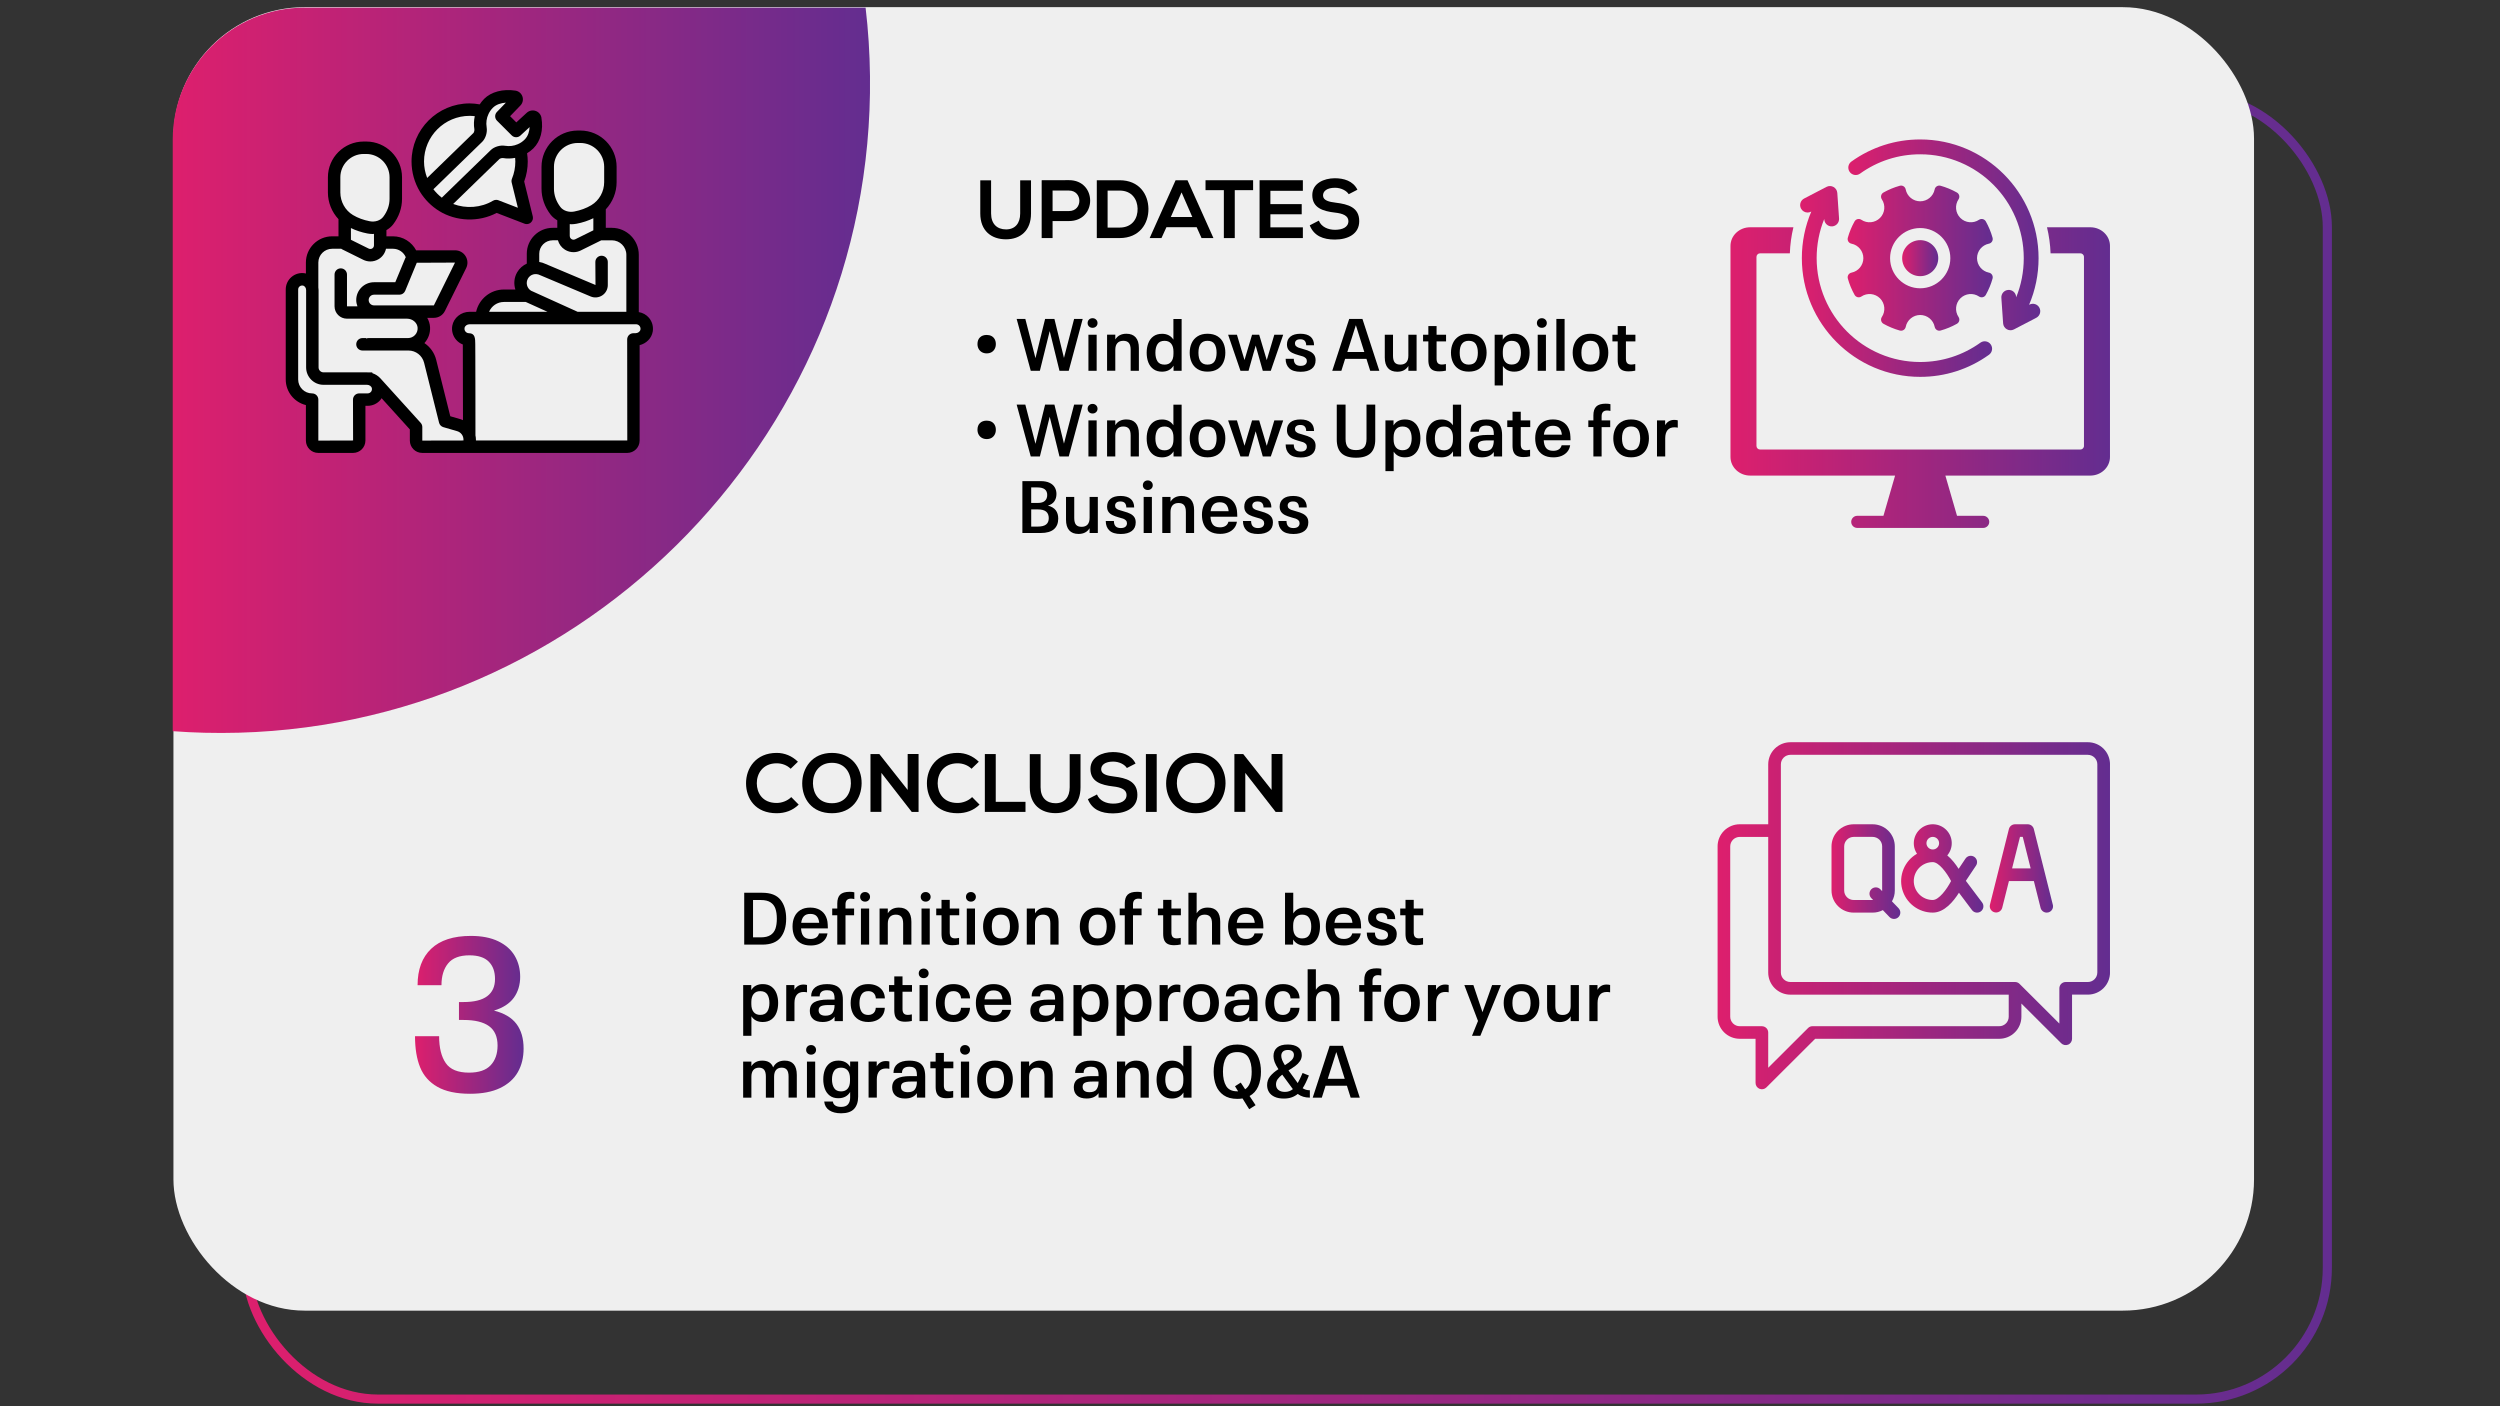 <svg viewBox="0 0 1920 1080" xmlns:xlink="http://www.w3.org/1999/xlink" xmlns="http://www.w3.org/2000/svg" id="Layer_1">
  <rect x="0" y="0" width="1920" height="1080" fill="#333333" stroke="none"/>
  <defs>
    <linearGradient gradientUnits="userSpaceOnUse" y2="573.97" x2="1790.89" y1="573.97" x1="186" id="linear-gradient">
      <stop stop-color="#dd1f6d" offset="0"></stop>
      <stop stop-color="#632d90" offset="1"></stop>
    </linearGradient>
    <linearGradient xlink:href="#linear-gradient" y2="284.39" x2="668.18" y1="284.39" x1="132.65" id="linear-gradient-2"></linearGradient>
    <linearGradient xlink:href="#linear-gradient" y2="779.41" x2="402.12" y1="779.41" x1="318.73" id="linear-gradient-3"></linearGradient>
    <clipPath id="clippath">
      <rect style="fill: none;" height="248.15" width="282.52" y="99.71" x="219.42"></rect>
    </clipPath>
    <clipPath id="clippath-1">
      <rect style="fill: none;" height="231.12" width="291.45" y="174.38" x="1329.01"></rect>
    </clipPath>
    <linearGradient xlink:href="#linear-gradient" y2="289.99" x2="1620.45" y1="289.99" x1="1329" id="linear-gradient-4"></linearGradient>
    <linearGradient xlink:href="#linear-gradient" y2="216.16" x2="1529.94" y1="216.16" x1="1382.51" id="linear-gradient-5"></linearGradient>
    <linearGradient xlink:href="#linear-gradient" y2="180.37" x2="1566.93" y1="180.37" x1="1419.5" id="linear-gradient-6"></linearGradient>
    <linearGradient xlink:href="#linear-gradient" y2="198.27" x2="1530.44" y1="198.27" x1="1419" id="linear-gradient-7"></linearGradient>
    <linearGradient xlink:href="#linear-gradient" y2="198.27" x2="1488.58" y1="198.27" x1="1460.86" id="linear-gradient-8"></linearGradient>
    <clipPath id="clippath-2">
      <rect style="fill: none;" height="266.77" width="301.36" y="569.97" x="1319.11"></rect>
    </clipPath>
    <linearGradient xlink:href="#linear-gradient" y2="703.3" x2="1620.46" y1="703.3" x1="1319.11" id="linear-gradient-9"></linearGradient>
    <linearGradient xlink:href="#linear-gradient" y2="666.96" x2="1576.72" y1="666.96" x1="1528.13" id="linear-gradient-10"></linearGradient>
    <linearGradient xlink:href="#linear-gradient" y2="666.96" x2="1523.25" y1="666.96" x1="1460.06" id="linear-gradient-11"></linearGradient>
    <linearGradient xlink:href="#linear-gradient" y2="669.38" x2="1459.46" y1="669.38" x1="1406.59" id="linear-gradient-12"></linearGradient>
  </defs>
  <rect style="fill: none; stroke: url(#linear-gradient); stroke-miterlimit: 10; stroke-width: 7px;" ry="100.77" rx="100.77" height="1001.07" width="1597.89" y="73.43" x="189.5"></rect>
  <rect style="fill: #efefef;" ry="100.77" rx="100.77" height="1001.07" width="1597.89" y="5.5" x="133.2"></rect>
  <path style="fill: url(#linear-gradient-2);" d="M668.15,58.42c3.31,281.59-229.6,511.36-511.11,504.34-8.17-.2-16.3-.61-24.38-1.21V107.06c0-55.66,45.54-101.19,101.19-101.19h430.92c2.04,17.25,3.17,34.79,3.38,52.56Z"></path>
  <path style="fill: url(#linear-gradient-3);" d="M396.63,786.37c3.66,4.86,5.49,11.17,5.49,18.92,0,6.88-1.47,12.92-4.42,18.1-2.95,5.19-7.48,9.26-13.6,12.21-6.12,2.95-13.82,4.42-23.1,4.42-10.49,0-18.84-1.78-25.07-5.33-6.23-3.55-10.65-8.54-13.27-14.99-2.62-6.44-3.93-14.42-3.93-23.92h18.51c0,8.85,1.69,15.73,5.08,20.64,3.38,4.92,9.34,7.37,17.86,7.37,7.54,0,13.08-1.88,16.63-5.65,3.55-3.77,5.32-8.82,5.32-15.15,0-6.77-2.19-11.74-6.55-14.91-4.37-3.17-10.92-4.75-19.66-4.75h-3.44v-13.76h3.44c8.19,0,14.28-1.5,18.27-4.51,3.99-3,5.98-7.4,5.98-13.19s-1.61-10.13-4.83-13.35c-3.22-3.22-8.17-4.83-14.83-4.83-7.54,0-13,2.07-16.38,6.22-3.39,4.15-5.08,9.72-5.08,16.71h-18.35c0-12.01,3.47-21.32,10.4-27.93,6.93-6.61,17.12-9.91,30.55-9.91,8.3,0,15.29,1.37,20.97,4.1,5.68,2.73,9.91,6.47,12.7,11.22,2.79,4.75,4.18,10.13,4.18,16.14s-1.64,11.58-4.91,16.06c-3.28,4.48-8.36,7.76-15.24,9.83,7.86,1.97,13.62,5.38,17.28,10.24Z"></path>
  <g>
    <path d="M791.82,138.49v25.45c0,13.14-8.06,19.86-19.23,19.86s-19.74-6.47-19.74-19.86v-25.45h8.31v25.45c0,8,4.57,12.25,11.49,12.25s10.85-4.63,10.85-12.25v-25.45h8.31Z"></path>
    <path d="M820.95,169.77h-12.57v13.07h-8.38v-44.42c6.98,0,13.96-.06,20.94-.06,21.7,0,21.77,31.41,0,31.41ZM808.38,162.09h12.57c10.72,0,10.66-15.74,0-15.74h-12.57v15.74Z"></path>
    <path d="M882,160.25c.19,11.23-6.66,22.59-22.21,22.59h-17.45v-44.42h17.45c15.23,0,22.02,10.85,22.21,21.83ZM850.64,174.79h9.14c10.09,0,14.09-7.36,13.9-14.6-.19-6.92-4.25-13.83-13.9-13.83h-9.14v28.43Z"></path>
    <path d="M919.05,174.47h-23.23l-3.81,8.38h-9.08l19.93-44.42h9.14l19.93,44.42h-9.14l-3.75-8.38ZM907.44,147.75l-8.25,18.91h16.5l-8.25-18.91Z"></path>
    <path d="M939.93,146.04h-14.09v-7.62h36.55v7.62h-14.09v36.81h-8.38v-36.81Z"></path>
    <path d="M1000.6,182.84h-33.25v-44.42h33.25v8.12h-24.94v10.22h24.05v7.81h-24.05v10.03h24.94v8.25Z"></path>
    <path d="M1035.82,149.15c-1.52-2.54-5.71-4.95-10.53-4.95-6.22,0-9.2,2.6-9.2,5.9,0,3.87,4.57,4.95,9.9,5.58,9.27,1.14,17.9,3.55,17.9,14.15,0,9.9-8.76,14.15-18.66,14.15-9.08,0-16.06-2.79-19.36-10.92l6.98-3.62c1.97,4.89,7.11,7.04,12.5,7.04s10.22-1.84,10.22-6.66c0-4.19-4.38-5.9-10.28-6.54-9.08-1.08-17.45-3.49-17.45-13.45,0-9.14,9.01-12.88,17.2-12.95,6.92,0,14.09,1.97,17.45,8.82l-6.66,3.43Z"></path>
  </g>
  <g>
    <rect style="fill: none;" height="194.58" width="548.36" y="244.94" x="745.4"></rect>
    <path d="M754.11,270.49c-1.07-.6-1.91-1.45-2.51-2.54-.6-1.09-.9-2.33-.9-3.72,0-2.18.64-3.89,1.92-5.13,1.28-1.24,3.01-1.86,5.19-1.86,1.39,0,2.61.28,3.67.85,1.05.56,1.87,1.37,2.45,2.43s.88,2.29.88,3.72-.29,2.63-.88,3.72c-.58,1.09-1.4,1.94-2.45,2.54-1.05.6-2.28.9-3.67.9s-2.62-.3-3.69-.9Z"></path>
    <path d="M831.51,244.94l-10.72,39.83h-7.11l-7.5-30.52-7.56,30.52h-7l-10.83-39.83h6.66l7.79,30.12,7.39-30.12h7.16l7.33,29.95,7.79-29.95h6.6Z"></path>
    <path d="M836.36,250.72c-.71-.7-1.07-1.57-1.07-2.62s.36-1.98,1.07-2.68c.71-.7,1.64-1.04,2.76-1.04,1.05,0,1.95.36,2.68,1.07.73.71,1.1,1.6,1.1,2.65s-.37,1.93-1.1,2.62c-.73.7-1.63,1.04-2.68,1.04-1.13,0-2.05-.35-2.76-1.04ZM835.91,257.06h6.32v27.7h-6.32v-27.7Z"></path>
    <path d="M872.21,259.12c1.64,1.86,2.45,4.58,2.45,8.15v17.49h-6.32v-16.19c0-2.37-.46-4.1-1.38-5.19-.92-1.09-2.34-1.64-4.26-1.64s-3.47.58-4.54,1.75c-1.07,1.17-1.61,2.88-1.61,5.13v16.13h-6.32v-27.7h6.32v3.67c1.8-2.93,4.64-4.4,8.52-4.4,3.12,0,5.5.93,7.14,2.79Z"></path>
    <path d="M907.49,244.94v39.83h-6.21v-3.95c-.94,1.54-2.16,2.7-3.67,3.47-1.5.77-3.22,1.16-5.13,1.16-2.67,0-4.9-.66-6.68-1.97-1.79-1.32-3.09-3.06-3.92-5.25-.83-2.18-1.24-4.62-1.24-7.33s.41-5.11,1.24-7.3c.83-2.2,2.12-3.96,3.89-5.27s4.01-1.97,6.71-1.97c1.92,0,3.61.38,5.08,1.13,1.47.75,2.67,1.86,3.61,3.33v-15.85h6.32ZM901.23,270.04c0-2.63-.59-4.67-1.78-6.12-1.18-1.45-2.87-2.17-5.05-2.17-2.52,0-4.33.84-5.42,2.51-1.09,1.67-1.64,3.88-1.64,6.63s.54,4.96,1.61,6.63c1.07,1.67,2.89,2.51,5.44,2.51,2.18,0,3.86-.71,5.05-2.14,1.18-1.43,1.78-3.48,1.78-6.15v-1.69Z"></path>
    <path d="M919.7,283.46c-2.05-1.32-3.56-3.07-4.54-5.27-.98-2.2-1.47-4.63-1.47-7.31s.5-5.16,1.5-7.36c1-2.2,2.52-3.95,4.57-5.25,2.05-1.3,4.58-1.95,7.59-1.95s5.71.66,7.76,1.97,3.55,3.07,4.51,5.27c.96,2.2,1.44,4.63,1.44,7.3s-.49,5.16-1.47,7.36-2.49,3.95-4.54,5.25c-2.05,1.3-4.62,1.95-7.7,1.95s-5.59-.66-7.64-1.97ZM932.79,277.51c1.03-1.67,1.55-3.88,1.55-6.63s-.53-5-1.58-6.66c-1.05-1.65-2.86-2.48-5.42-2.48-4.63,0-6.94,3.05-6.94,9.14s2.31,9.14,6.94,9.14c2.59,0,4.41-.84,5.44-2.51Z"></path>
    <path d="M985.5,257.06l-9.53,27.7h-6.15l-5.47-19.35-5.47,19.35h-6.21l-9.48-27.7h6.77l5.81,19.46,5.81-19.46h5.47l5.81,19.52,5.81-19.52h6.83Z"></path>
    <path d="M990.19,282.87c-1.88-1.79-2.82-4.22-2.82-7.31h6.26c0,3.61,1.75,5.42,5.25,5.42,1.62,0,2.82-.34,3.61-1.02s1.18-1.56,1.18-2.65c0-.9-.27-1.64-.82-2.2-.54-.56-1.23-1-2.06-1.33-.83-.32-2.01-.67-3.55-1.04-1.92-.53-3.52-1.11-4.79-1.75-1.28-.64-2.28-1.48-2.99-2.51-.71-1.03-1.07-2.36-1.07-3.98,0-2.56.89-4.56,2.68-6.01,1.79-1.45,4.35-2.17,7.7-2.17s6.06.78,7.81,2.34c1.75,1.56,2.62,3.73,2.62,6.52h-6.04c0-1.43-.36-2.56-1.07-3.38-.71-.83-1.86-1.24-3.44-1.24-1.39,0-2.43.29-3.1.88s-1.02,1.34-1.02,2.28c0,.87.26,1.55.79,2.06.53.51,1.18.91,1.97,1.21.79.3,2.09.7,3.89,1.18,2.11.56,3.81,1.18,5.11,1.86,1.3.68,2.3,1.54,3.02,2.59.71,1.05,1.07,2.41,1.07,4.06,0,2.86-1.01,5.05-3.02,6.57-2.01,1.52-4.82,2.29-8.43,2.29-3.95,0-6.86-.89-8.74-2.68Z"></path>
    <path d="M1049.47,275.62h-16.42l-2.88,9.14h-7l13.03-39.83h10.15l12.97,39.83h-7l-2.88-9.14ZM1047.78,270.32l-6.43-20.42h-.11l-6.49,20.42h13.03Z"></path>
    <path d="M1087.94,257.06v27.7h-6.32v-3.67c-1.8,2.93-4.64,4.4-8.52,4.4-3.12,0-5.5-.93-7.14-2.79-1.64-1.86-2.45-4.58-2.45-8.15v-17.49h6.32v16.13c0,2.41.45,4.15,1.35,5.22.9,1.07,2.33,1.61,4.29,1.61s3.52-.57,4.57-1.72c1.05-1.15,1.58-2.87,1.58-5.16v-16.08h6.32Z"></path>
    <path d="M1100.55,284.31c-1.22-.6-2.12-1.54-2.71-2.82s-.87-2.99-.87-5.13v-14.16h-4.06v-5.13h4.06v-6.66h6.32v6.66h7.28v5.13h-7.28v13.26c0,1.58.33,2.73.99,3.44s1.68,1.07,3.08,1.07c.83,0,1.86-.13,3.1-.39v5.08c-1.77.38-3.48.56-5.13.56-1.96,0-3.54-.3-4.77-.9Z"></path>
    <path d="M1120.35,283.46c-2.05-1.32-3.56-3.07-4.54-5.27-.98-2.2-1.47-4.63-1.47-7.31s.5-5.16,1.5-7.36c1-2.2,2.52-3.95,4.57-5.25,2.05-1.3,4.58-1.95,7.59-1.95s5.71.66,7.76,1.97,3.55,3.07,4.51,5.27c.96,2.2,1.44,4.63,1.44,7.3s-.49,5.16-1.47,7.36-2.49,3.95-4.54,5.25c-2.05,1.3-4.62,1.95-7.7,1.95s-5.59-.66-7.64-1.97ZM1133.44,277.51c1.03-1.67,1.55-3.88,1.55-6.63s-.53-5-1.58-6.66c-1.05-1.65-2.86-2.48-5.42-2.48-4.63,0-6.94,3.05-6.94,9.14s2.31,9.14,6.94,9.14c2.59,0,4.41-.84,5.44-2.51Z"></path>
    <path d="M1169.62,258.3c1.77,1.32,3.06,3.07,3.89,5.25.83,2.18,1.24,4.61,1.24,7.28s-.41,5.16-1.24,7.36c-.83,2.2-2.13,3.96-3.92,5.27-1.79,1.32-4.01,1.97-6.68,1.97-3.91,0-6.81-1.47-8.69-4.4v15h-6.32v-38.98h6.21v3.84c.94-1.54,2.15-2.69,3.64-3.44,1.49-.75,3.21-1.13,5.16-1.13,2.71,0,4.95.66,6.71,1.97ZM1166.41,277.43c1.09-1.69,1.64-3.89,1.64-6.6s-.55-4.94-1.64-6.6c-1.09-1.65-2.9-2.48-5.42-2.48-2.18,0-3.86.72-5.05,2.17-1.18,1.45-1.78,3.49-1.78,6.12v1.64c0,2.63.59,4.67,1.78,6.12,1.18,1.45,2.87,2.17,5.05,2.17,2.52,0,4.32-.85,5.42-2.54Z"></path>
    <path d="M1181.41,250.72c-.71-.7-1.07-1.57-1.07-2.62s.36-1.98,1.07-2.68c.71-.7,1.64-1.04,2.76-1.04,1.05,0,1.95.36,2.68,1.07.73.71,1.1,1.6,1.1,2.65s-.37,1.93-1.1,2.62c-.73.7-1.63,1.04-2.68,1.04-1.13,0-2.05-.35-2.76-1.04ZM1180.96,257.06h6.32v27.7h-6.32v-27.7Z"></path>
    <path d="M1195.29,244.94h6.32v39.83h-6.32v-39.83Z"></path>
    <path d="M1213.82,283.46c-2.05-1.32-3.56-3.07-4.54-5.27-.98-2.2-1.47-4.63-1.47-7.31s.5-5.16,1.5-7.36c1-2.2,2.52-3.95,4.57-5.25,2.05-1.3,4.58-1.95,7.59-1.95s5.71.66,7.76,1.97,3.55,3.07,4.51,5.27c.96,2.2,1.44,4.63,1.44,7.3s-.49,5.16-1.47,7.36-2.49,3.95-4.54,5.25c-2.05,1.3-4.62,1.95-7.7,1.95s-5.59-.66-7.64-1.97ZM1226.91,277.51c1.03-1.67,1.55-3.88,1.55-6.63s-.53-5-1.58-6.66c-1.05-1.65-2.86-2.48-5.42-2.48-4.63,0-6.94,3.05-6.94,9.14s2.31,9.14,6.94,9.14c2.59,0,4.41-.84,5.44-2.51Z"></path>
    <path d="M1245.97,284.31c-1.22-.6-2.12-1.54-2.71-2.82s-.87-2.99-.87-5.13v-14.16h-4.06v-5.13h4.06v-6.66h6.32v6.66h7.28v5.13h-7.28v13.26c0,1.58.33,2.73.99,3.44s1.68,1.07,3.08,1.07c.83,0,1.86-.13,3.1-.39v5.08c-1.77.38-3.48.56-5.13.56-1.96,0-3.54-.3-4.77-.9Z"></path>
    <path d="M754.11,336.3c-1.07-.6-1.91-1.45-2.51-2.54-.6-1.09-.9-2.33-.9-3.72,0-2.18.64-3.89,1.92-5.13,1.28-1.24,3.01-1.86,5.19-1.86,1.39,0,2.61.28,3.67.85,1.05.56,1.87,1.37,2.45,2.43s.88,2.29.88,3.72-.29,2.63-.88,3.72c-.58,1.09-1.4,1.94-2.45,2.54-1.05.6-2.28.9-3.67.9s-2.62-.3-3.69-.9Z"></path>
    <path d="M831.51,310.75l-10.72,39.83h-7.11l-7.5-30.52-7.56,30.52h-7l-10.83-39.83h6.66l7.79,30.12,7.39-30.12h7.16l7.33,29.95,7.79-29.95h6.6Z"></path>
    <path d="M836.36,316.53c-.71-.7-1.07-1.57-1.07-2.62s.36-1.98,1.07-2.68c.71-.7,1.64-1.04,2.76-1.04,1.05,0,1.95.36,2.68,1.07.73.71,1.1,1.6,1.1,2.65s-.37,1.93-1.1,2.62c-.73.7-1.63,1.04-2.68,1.04-1.13,0-2.05-.35-2.76-1.04ZM835.91,322.88h6.32v27.7h-6.32v-27.7Z"></path>
    <path d="M872.21,324.93c1.64,1.86,2.45,4.58,2.45,8.15v17.49h-6.32v-16.19c0-2.37-.46-4.1-1.38-5.19-.92-1.09-2.34-1.64-4.26-1.64s-3.47.58-4.54,1.75c-1.07,1.17-1.61,2.88-1.61,5.13v16.13h-6.32v-27.7h6.32v3.67c1.8-2.93,4.64-4.4,8.52-4.4,3.12,0,5.5.93,7.14,2.79Z"></path>
    <path d="M907.49,310.75v39.83h-6.21v-3.95c-.94,1.54-2.16,2.7-3.67,3.47-1.5.77-3.22,1.16-5.13,1.16-2.67,0-4.9-.66-6.68-1.97-1.79-1.32-3.09-3.06-3.92-5.25-.83-2.18-1.24-4.62-1.24-7.33s.41-5.11,1.24-7.3c.83-2.2,2.12-3.96,3.89-5.27s4.01-1.97,6.71-1.97c1.92,0,3.61.38,5.08,1.13,1.47.75,2.67,1.86,3.61,3.33v-15.85h6.32ZM901.23,335.85c0-2.63-.59-4.67-1.78-6.12-1.18-1.45-2.87-2.17-5.05-2.17-2.52,0-4.33.84-5.42,2.51-1.09,1.67-1.64,3.88-1.64,6.63s.54,4.96,1.61,6.63c1.07,1.67,2.89,2.51,5.44,2.51,2.18,0,3.86-.71,5.05-2.14,1.18-1.43,1.78-3.48,1.78-6.15v-1.69Z"></path>
    <path d="M919.7,349.27c-2.05-1.32-3.56-3.07-4.54-5.27-.98-2.2-1.47-4.63-1.47-7.31s.5-5.16,1.5-7.36c1-2.2,2.52-3.95,4.57-5.25,2.05-1.3,4.58-1.95,7.59-1.95s5.71.66,7.76,1.97,3.55,3.07,4.51,5.27c.96,2.2,1.44,4.63,1.44,7.3s-.49,5.16-1.47,7.36-2.49,3.95-4.54,5.25c-2.05,1.3-4.62,1.95-7.7,1.95s-5.59-.66-7.64-1.97ZM932.79,343.32c1.03-1.67,1.55-3.88,1.55-6.63s-.53-5-1.58-6.66c-1.05-1.65-2.86-2.48-5.42-2.48-4.63,0-6.94,3.05-6.94,9.14s2.31,9.14,6.94,9.14c2.59,0,4.41-.84,5.44-2.51Z"></path>
    <path d="M985.5,322.88l-9.53,27.7h-6.15l-5.47-19.35-5.47,19.35h-6.21l-9.48-27.7h6.77l5.81,19.46,5.81-19.46h5.47l5.81,19.52,5.81-19.52h6.83Z"></path>
    <path d="M990.19,348.68c-1.88-1.79-2.82-4.22-2.82-7.31h6.26c0,3.61,1.75,5.42,5.25,5.42,1.62,0,2.82-.34,3.61-1.02s1.18-1.56,1.18-2.65c0-.9-.27-1.64-.82-2.2-.54-.56-1.23-1-2.06-1.33-.83-.32-2.01-.67-3.55-1.04-1.92-.53-3.52-1.11-4.79-1.75-1.28-.64-2.28-1.48-2.99-2.51-.71-1.03-1.07-2.36-1.07-3.98,0-2.56.89-4.56,2.68-6.01,1.79-1.45,4.35-2.17,7.7-2.17s6.06.78,7.81,2.34c1.75,1.56,2.62,3.73,2.62,6.52h-6.04c0-1.43-.36-2.56-1.07-3.38-.71-.83-1.86-1.24-3.44-1.24-1.39,0-2.43.29-3.1.88s-1.02,1.34-1.02,2.28c0,.87.26,1.55.79,2.06.53.51,1.18.91,1.97,1.21.79.3,2.09.7,3.89,1.18,2.11.56,3.81,1.18,5.11,1.86,1.3.68,2.3,1.54,3.02,2.59.71,1.05,1.07,2.41,1.07,4.06,0,2.86-1.01,5.05-3.02,6.57-2.01,1.52-4.82,2.29-8.43,2.29-3.95,0-6.86-.89-8.74-2.68Z"></path>
    <path d="M1030.24,348.06c-2.41-2.31-3.61-5.8-3.61-10.46v-26.85h6.77v26.4c0,2.9.61,5.04,1.83,6.43,1.22,1.39,3.28,2.09,6.18,2.09s4.96-.7,6.21-2.09c1.24-1.39,1.86-3.53,1.86-6.43v-26.4h6.71v26.85c0,4.66-1.2,8.15-3.61,10.46-2.41,2.31-6.13,3.47-11.17,3.47s-8.76-1.16-11.17-3.47Z"></path>
    <path d="M1085.74,324.12c1.77,1.32,3.06,3.07,3.89,5.25.83,2.18,1.24,4.61,1.24,7.28s-.41,5.16-1.24,7.36c-.83,2.2-2.13,3.96-3.92,5.27-1.79,1.32-4.01,1.97-6.68,1.97-3.91,0-6.81-1.47-8.69-4.4v15h-6.32v-38.98h6.21v3.84c.94-1.54,2.15-2.69,3.64-3.44,1.49-.75,3.21-1.13,5.16-1.13,2.71,0,4.95.66,6.71,1.97ZM1082.53,343.24c1.09-1.69,1.64-3.89,1.64-6.6s-.55-4.94-1.64-6.6c-1.09-1.65-2.9-2.48-5.42-2.48-2.18,0-3.86.72-5.05,2.17-1.18,1.45-1.78,3.49-1.78,6.12v1.64c0,2.63.59,4.67,1.78,6.12,1.18,1.45,2.87,2.17,5.05,2.17,2.52,0,4.32-.85,5.42-2.54Z"></path>
    <path d="M1122.13,310.75v39.83h-6.21v-3.95c-.94,1.54-2.16,2.7-3.67,3.47-1.5.77-3.22,1.16-5.13,1.16-2.67,0-4.9-.66-6.68-1.97-1.79-1.32-3.09-3.06-3.92-5.25-.83-2.18-1.24-4.62-1.24-7.33s.41-5.11,1.24-7.3c.83-2.2,2.12-3.96,3.89-5.27s4.01-1.97,6.71-1.97c1.92,0,3.61.38,5.08,1.13,1.47.75,2.67,1.86,3.61,3.33v-15.85h6.32ZM1115.87,335.85c0-2.63-.59-4.67-1.78-6.12-1.18-1.45-2.87-2.17-5.05-2.17-2.52,0-4.33.84-5.42,2.51-1.09,1.67-1.64,3.88-1.64,6.63s.54,4.96,1.61,6.63c1.07,1.67,2.89,2.51,5.44,2.51,2.18,0,3.86-.71,5.05-2.14,1.18-1.43,1.78-3.48,1.78-6.15v-1.69Z"></path>
    <path d="M1148.67,323.55c1.79.94,3.05,2.29,3.81,4.06.75,1.77,1.13,3.99,1.13,6.66v16.3h-6.37v-3.44c-1.92,2.75-4.96,4.12-9.14,4.12-3.23,0-5.69-.76-7.36-2.28-1.67-1.52-2.51-3.58-2.51-6.18,0-3.16,1.16-5.41,3.47-6.74,2.31-1.33,5.74-2,10.29-2h5.25v-.79c0-1.43-.17-2.61-.51-3.55-.34-.94-.93-1.65-1.78-2.14-.85-.49-2-.73-3.47-.73-3.8,0-5.7,1.58-5.7,4.74h-6.54c0-2.97,1.04-5.28,3.13-6.94,2.09-1.65,5.11-2.48,9.05-2.48,3.05,0,5.46.47,7.25,1.41ZM1145.68,344.25c1.03-1.43,1.55-3.4,1.55-5.92v-.11h-4.79c-2.56,0-4.44.29-5.64.87-1.2.58-1.8,1.63-1.8,3.13,0,1.35.44,2.39,1.33,3.1.88.71,2.19,1.07,3.92,1.07,2.59,0,4.41-.71,5.44-2.14Z"></path>
    <path d="M1165.2,350.12c-1.22-.6-2.12-1.54-2.71-2.82s-.87-2.99-.87-5.13v-14.16h-4.06v-5.13h4.06v-6.66h6.32v6.66h7.28v5.13h-7.28v13.26c0,1.58.33,2.73.99,3.44s1.68,1.07,3.08,1.07c.83,0,1.86-.13,3.1-.39v5.08c-1.77.38-3.48.56-5.13.56-1.96,0-3.54-.3-4.77-.9Z"></path>
    <path d="M1197.18,345.13c1.11-.73,1.83-1.8,2.17-3.19h6.54c-.3,1.96-1.04,3.64-2.23,5.05s-2.69,2.47-4.51,3.19-3.86,1.07-6.12,1.07c-3.2,0-5.84-.63-7.93-1.89s-3.62-2.98-4.6-5.16c-.98-2.18-1.47-4.7-1.47-7.56s.49-5.21,1.47-7.39c.98-2.18,2.48-3.91,4.51-5.19,2.03-1.28,4.57-1.92,7.62-1.92s5.44.62,7.53,1.86,3.62,2.97,4.6,5.19c.56,1.24.93,2.51,1.1,3.81.17,1.3.27,3,.31,5.1h-20.59c.11,2.59.72,4.6,1.83,6.01s2.94,2.12,5.5,2.12c1.73,0,3.15-.37,4.26-1.1ZM1187.76,328.77c-1.11,1.18-1.8,2.87-2.06,5.05h13.82c-.23-2.22-.88-3.91-1.95-5.08-1.07-1.17-2.7-1.75-4.88-1.75s-3.83.59-4.94,1.78Z"></path>
    <path d="M1223.72,328.01h-3.89v-5.13h3.89v-3.84c0-3.12.74-5.41,2.23-6.85,1.49-1.45,3.9-2.17,7.25-2.17,1.47,0,2.67.13,3.61.39v5.19c-.98-.23-1.82-.34-2.54-.34-2.82,0-4.23,1.49-4.23,4.46v3.16h6.6v5.13h-6.6v22.56h-6.32v-22.56Z"></path>
    <path d="M1245.02,349.27c-2.05-1.32-3.56-3.07-4.54-5.27-.98-2.2-1.47-4.63-1.47-7.31s.5-5.16,1.5-7.36c1-2.2,2.52-3.95,4.57-5.25,2.05-1.3,4.58-1.95,7.59-1.95s5.71.66,7.76,1.97,3.55,3.07,4.51,5.27c.96,2.2,1.44,4.63,1.44,7.3s-.49,5.16-1.47,7.36-2.49,3.95-4.54,5.25c-2.05,1.3-4.62,1.95-7.7,1.95s-5.59-.66-7.64-1.97ZM1258.1,343.32c1.03-1.67,1.55-3.88,1.55-6.63s-.53-5-1.58-6.66c-1.05-1.65-2.86-2.48-5.42-2.48-4.63,0-6.94,3.05-6.94,9.14s2.31,9.14,6.94,9.14c2.59,0,4.41-.84,5.44-2.51Z"></path>
    <path d="M1288.53,322.82v5.64c-.75-.19-1.62-.28-2.59-.28-2.33,0-4.09.72-5.27,2.17-1.18,1.45-1.78,3.53-1.78,6.23v13.99h-6.32v-27.7h6.26v3.67c.71-1.28,1.65-2.28,2.82-2.99,1.17-.71,2.56-1.07,4.17-1.07,1.01,0,1.92.11,2.71.34Z"></path>
    <path d="M810.86,391.93c1.24,1.67,1.86,3.79,1.86,6.35,0,3.57-1.12,6.31-3.36,8.21-2.24,1.9-5.58,2.85-10.01,2.85h-14.16v-39.83h14.21c2.63,0,4.84.42,6.63,1.27,1.79.85,3.12,2.01,4,3.5.88,1.49,1.33,3.19,1.33,5.1,0,2.18-.54,4.05-1.61,5.61-1.07,1.56-2.72,2.66-4.94,3.3,2.78.75,4.79,1.97,6.04,3.64ZM791.96,386.26h5.08c2.48,0,4.31-.54,5.47-1.64,1.17-1.09,1.75-2.58,1.75-4.46,0-3.87-2.48-5.81-7.45-5.81h-4.85v11.9ZM803.39,402.82c1.37-1.07,2.06-2.7,2.06-4.88s-.69-3.94-2.06-5.05c-1.37-1.11-3.47-1.66-6.29-1.66h-5.13v13.2h4.85c3.01,0,5.2-.54,6.57-1.61Z"></path>
    <path d="M843.13,381.64v27.7h-6.32v-3.67c-1.8,2.93-4.64,4.4-8.52,4.4-3.12,0-5.5-.93-7.14-2.79-1.64-1.86-2.45-4.58-2.45-8.15v-17.49h6.32v16.13c0,2.41.45,4.15,1.35,5.22.9,1.07,2.33,1.61,4.29,1.61s3.52-.57,4.57-1.72c1.05-1.15,1.58-2.87,1.58-5.16v-16.08h6.32Z"></path>
    <path d="M852.04,407.44c-1.88-1.79-2.82-4.22-2.82-7.31h6.26c0,3.61,1.75,5.42,5.25,5.42,1.62,0,2.82-.34,3.61-1.02s1.18-1.56,1.18-2.65c0-.9-.27-1.64-.82-2.2-.54-.56-1.23-1-2.06-1.33-.83-.32-2.01-.67-3.55-1.04-1.92-.53-3.52-1.11-4.79-1.75-1.28-.64-2.28-1.48-2.99-2.51-.71-1.03-1.07-2.36-1.07-3.98,0-2.56.89-4.56,2.68-6.01,1.79-1.45,4.35-2.17,7.7-2.17s6.06.78,7.81,2.34c1.75,1.56,2.62,3.73,2.62,6.52h-6.04c0-1.43-.36-2.56-1.07-3.38-.71-.83-1.86-1.24-3.44-1.24-1.39,0-2.43.29-3.1.88s-1.02,1.34-1.02,2.28c0,.87.26,1.55.79,2.06.53.51,1.18.91,1.97,1.21.79.3,2.09.7,3.89,1.18,2.11.56,3.81,1.18,5.11,1.86,1.3.68,2.3,1.54,3.02,2.59.71,1.05,1.07,2.41,1.07,4.06,0,2.86-1.01,5.05-3.02,6.57-2.01,1.52-4.82,2.29-8.43,2.29-3.95,0-6.86-.89-8.74-2.68Z"></path>
    <path d="M878.78,375.29c-.71-.7-1.07-1.57-1.07-2.62s.36-1.98,1.07-2.68c.71-.7,1.64-1.04,2.76-1.04,1.05,0,1.95.36,2.68,1.07.73.71,1.1,1.6,1.1,2.65s-.37,1.93-1.1,2.62c-.73.7-1.63,1.04-2.68,1.04-1.13,0-2.05-.35-2.76-1.04ZM878.33,381.64h6.32v27.7h-6.32v-27.7Z"></path>
    <path d="M914.62,383.69c1.64,1.86,2.45,4.58,2.45,8.15v17.49h-6.32v-16.19c0-2.37-.46-4.1-1.38-5.19-.92-1.09-2.34-1.64-4.26-1.64s-3.47.58-4.54,1.75c-1.07,1.17-1.61,2.88-1.61,5.13v16.13h-6.32v-27.7h6.32v3.67c1.8-2.93,4.64-4.4,8.52-4.4,3.12,0,5.5.93,7.14,2.79Z"></path>
    <path d="M941.25,403.89c1.11-.73,1.83-1.8,2.17-3.19h6.54c-.3,1.96-1.04,3.64-2.23,5.05s-2.69,2.47-4.51,3.19-3.86,1.07-6.12,1.07c-3.2,0-5.84-.63-7.93-1.89s-3.62-2.98-4.6-5.16c-.98-2.18-1.47-4.7-1.47-7.56s.49-5.21,1.47-7.39c.98-2.18,2.48-3.91,4.51-5.19,2.03-1.28,4.57-1.92,7.62-1.92s5.44.62,7.53,1.86,3.62,2.97,4.6,5.19c.56,1.24.93,2.51,1.1,3.81.17,1.3.27,3,.31,5.1h-20.59c.11,2.59.72,4.6,1.83,6.01s2.94,2.12,5.5,2.12c1.73,0,3.15-.37,4.26-1.1ZM931.83,387.53c-1.11,1.18-1.8,2.87-2.06,5.05h13.82c-.23-2.22-.88-3.91-1.95-5.08-1.07-1.17-2.7-1.75-4.88-1.75s-3.83.59-4.94,1.78Z"></path>
    <path d="M957.41,407.44c-1.88-1.79-2.82-4.22-2.82-7.31h6.26c0,3.61,1.75,5.42,5.25,5.42,1.62,0,2.82-.34,3.61-1.02s1.18-1.56,1.18-2.65c0-.9-.27-1.64-.82-2.2-.54-.56-1.23-1-2.06-1.33-.83-.32-2.01-.67-3.55-1.04-1.92-.53-3.52-1.11-4.79-1.75-1.28-.64-2.28-1.48-2.99-2.51-.71-1.03-1.07-2.36-1.07-3.98,0-2.56.89-4.56,2.68-6.01,1.79-1.45,4.35-2.17,7.7-2.17s6.06.78,7.81,2.34c1.75,1.56,2.62,3.73,2.62,6.52h-6.04c0-1.43-.36-2.56-1.07-3.38-.71-.83-1.86-1.24-3.44-1.24-1.39,0-2.43.29-3.1.88s-1.02,1.34-1.02,2.28c0,.87.26,1.55.79,2.06.53.51,1.18.91,1.97,1.21.79.3,2.09.7,3.89,1.18,2.11.56,3.81,1.18,5.11,1.86,1.3.68,2.3,1.54,3.02,2.59.71,1.05,1.07,2.41,1.07,4.06,0,2.86-1.01,5.05-3.02,6.57-2.01,1.52-4.82,2.29-8.43,2.29-3.95,0-6.86-.89-8.74-2.68Z"></path>
    <path d="M984.6,407.44c-1.88-1.79-2.82-4.22-2.82-7.31h6.26c0,3.61,1.75,5.42,5.25,5.42,1.62,0,2.82-.34,3.61-1.02s1.18-1.56,1.18-2.65c0-.9-.27-1.64-.82-2.2-.54-.56-1.23-1-2.06-1.33-.83-.32-2.01-.67-3.55-1.04-1.92-.53-3.52-1.11-4.79-1.75-1.28-.64-2.28-1.48-2.99-2.51-.71-1.03-1.07-2.36-1.07-3.98,0-2.56.89-4.56,2.68-6.01,1.79-1.45,4.35-2.17,7.7-2.17s6.06.78,7.81,2.34c1.75,1.56,2.62,3.73,2.62,6.52h-6.04c0-1.43-.36-2.56-1.07-3.38-.71-.83-1.86-1.24-3.44-1.24-1.39,0-2.43.29-3.1.88s-1.02,1.34-1.02,2.28c0,.87.26,1.55.79,2.06.53.51,1.18.91,1.97,1.21.79.3,2.09.7,3.89,1.18,2.11.56,3.81,1.18,5.11,1.86,1.3.68,2.3,1.54,3.02,2.59.71,1.05,1.07,2.41,1.07,4.06,0,2.86-1.01,5.05-3.02,6.57-2.01,1.52-4.82,2.29-8.43,2.29-3.95,0-6.86-.89-8.74-2.68Z"></path>
  </g>
  <g>
    <path d="M613.38,617.96c-4.57,4.51-10.47,6.6-16.88,6.6-16.5,0-23.48-11.36-23.54-22.91-.06-11.61,7.49-23.42,23.54-23.42,6.03,0,11.74,2.29,16.31,6.79l-5.58,5.39c-2.92-2.86-6.85-4.19-10.72-4.19-10.73,0-15.36,8-15.29,15.42.06,7.36,4.31,15.04,15.29,15.04,3.87,0,8.25-1.59,11.17-4.51l5.71,5.77Z"></path>
    <path d="M661.73,601.59c-.13,11.49-7.17,22.97-22.78,22.97s-22.85-11.23-22.85-22.91,7.49-23.42,22.85-23.42,22.91,11.74,22.78,23.35ZM624.35,601.78c.19,7.3,4.12,15.1,14.6,15.1s14.41-7.87,14.53-15.17c.13-7.49-4.06-15.87-14.53-15.87s-14.79,8.44-14.6,15.93Z"></path>
    <path d="M697.08,579.06h8.38v44.49h-5.2v.06l-23.35-30.02v29.95h-8.38v-44.42h6.79l21.77,27.54v-27.61Z"></path>
    <path d="M752.29,617.96c-4.57,4.51-10.47,6.6-16.88,6.6-16.5,0-23.48-11.36-23.54-22.91-.06-11.61,7.49-23.42,23.54-23.42,6.03,0,11.74,2.29,16.31,6.79l-5.58,5.39c-2.92-2.86-6.85-4.19-10.72-4.19-10.73,0-15.36,8-15.29,15.42.06,7.36,4.31,15.04,15.29,15.04,3.87,0,8.25-1.59,11.17-4.51l5.71,5.77Z"></path>
    <path d="M764.73,579.12v36.68h22.85v7.74h-31.22v-44.42h8.38Z"></path>
    <path d="M829.84,579.19v25.45c0,13.14-8.06,19.86-19.23,19.86s-19.74-6.47-19.74-19.86v-25.45h8.31v25.45c0,8,4.57,12.25,11.49,12.25s10.85-4.63,10.85-12.25v-25.45h8.31Z"></path>
    <path d="M865.44,589.85c-1.52-2.54-5.71-4.95-10.53-4.95-6.22,0-9.2,2.6-9.2,5.9,0,3.87,4.57,4.95,9.9,5.58,9.27,1.14,17.9,3.55,17.9,14.15,0,9.9-8.76,14.15-18.66,14.15-9.08,0-16.06-2.79-19.36-10.92l6.98-3.62c1.97,4.89,7.11,7.04,12.5,7.04s10.22-1.84,10.22-6.66c0-4.19-4.38-5.9-10.28-6.54-9.08-1.08-17.45-3.49-17.45-13.45,0-9.14,9.01-12.88,17.2-12.95,6.92,0,14.09,1.97,17.45,8.82l-6.66,3.43Z"></path>
    <path d="M880.04,623.55v-44.42h8.31v44.42h-8.31Z"></path>
    <path d="M941.21,601.59c-.13,11.49-7.17,22.97-22.78,22.97s-22.85-11.23-22.85-22.91,7.49-23.42,22.85-23.42,22.91,11.74,22.78,23.35ZM903.83,601.78c.19,7.3,4.12,15.1,14.6,15.1s14.41-7.87,14.53-15.17c.13-7.49-4.06-15.87-14.53-15.87s-14.79,8.44-14.6,15.93Z"></path>
    <path d="M976.56,579.06h8.38v44.49h-5.2v.06l-23.35-30.02v29.95h-8.38v-44.42h6.79l21.77,27.54v-27.61Z"></path>
  </g>
  <g>
    <path d="M571.56,685.64h13.88c6.43,0,11.09,1.8,13.99,5.42,2.9,3.61,4.34,8.44,4.34,14.5s-1.46,10.98-4.37,14.55c-2.91,3.57-7.57,5.36-13.96,5.36h-13.88v-39.83ZM584.37,719.88c3.16,0,5.64-.6,7.45-1.8,1.81-1.2,3.05-2.85,3.75-4.94.7-2.09,1.04-4.62,1.04-7.59s-.36-5.56-1.07-7.64c-.71-2.09-1.97-3.72-3.78-4.91-1.8-1.18-4.27-1.78-7.39-1.78h-6.04v28.66h6.04Z"></path>
    <path d="M626.81,720.02c1.11-.73,1.83-1.8,2.17-3.19h6.54c-.3,1.96-1.04,3.64-2.23,5.05s-2.69,2.47-4.51,3.19-3.86,1.07-6.12,1.07c-3.2,0-5.84-.63-7.93-1.89s-3.62-2.98-4.6-5.16c-.98-2.18-1.47-4.7-1.47-7.56s.49-5.21,1.47-7.39c.98-2.18,2.48-3.91,4.51-5.19,2.03-1.28,4.57-1.92,7.62-1.92s5.44.62,7.53,1.86,3.62,2.97,4.6,5.19c.56,1.24.93,2.51,1.1,3.81.17,1.3.27,3,.31,5.1h-20.59c.11,2.59.72,4.6,1.83,6.01s2.94,2.12,5.5,2.12c1.73,0,3.15-.37,4.26-1.1ZM617.39,703.66c-1.11,1.18-1.8,2.87-2.06,5.05h13.82c-.23-2.22-.88-3.91-1.95-5.08-1.07-1.17-2.7-1.75-4.88-1.75s-3.83.59-4.94,1.78Z"></path>
    <path d="M643.03,702.9h-3.89v-5.13h3.89v-3.84c0-3.12.74-5.41,2.23-6.85,1.49-1.45,3.9-2.17,7.25-2.17,1.47,0,2.67.13,3.61.39v5.19c-.98-.23-1.82-.34-2.54-.34-2.82,0-4.23,1.49-4.23,4.46v3.16h6.6v5.13h-6.6v22.56h-6.32v-22.56Z"></path>
    <path d="M661.65,691.42c-.71-.7-1.07-1.57-1.07-2.62s.36-1.98,1.07-2.68c.71-.7,1.64-1.04,2.76-1.04,1.05,0,1.95.36,2.68,1.07.73.71,1.1,1.6,1.1,2.65s-.37,1.93-1.1,2.62c-.73.7-1.63,1.04-2.68,1.04-1.13,0-2.05-.35-2.76-1.04ZM661.19,697.77h6.32v27.7h-6.32v-27.7Z"></path>
    <path d="M697.49,699.83c1.64,1.86,2.45,4.58,2.45,8.15v17.49h-6.32v-16.19c0-2.37-.46-4.1-1.38-5.19-.92-1.09-2.34-1.64-4.26-1.64s-3.47.58-4.54,1.75c-1.07,1.17-1.61,2.88-1.61,5.13v16.13h-6.32v-27.7h6.32v3.67c1.8-2.93,4.64-4.4,8.52-4.4,3.12,0,5.5.93,7.14,2.79Z"></path>
    <path d="M708.18,691.42c-.71-.7-1.07-1.57-1.07-2.62s.36-1.98,1.07-2.68c.71-.7,1.64-1.04,2.76-1.04,1.05,0,1.95.36,2.68,1.07.73.71,1.1,1.6,1.1,2.65s-.37,1.93-1.1,2.62c-.73.7-1.63,1.04-2.68,1.04-1.13,0-2.05-.35-2.76-1.04ZM707.73,697.77h6.32v27.7h-6.32v-27.7Z"></path>
    <path d="M726.66,725.01c-1.22-.6-2.12-1.54-2.71-2.82s-.87-2.99-.87-5.13v-14.16h-4.06v-5.13h4.06v-6.66h6.32v6.66h7.28v5.13h-7.28v13.26c0,1.58.33,2.73.99,3.44s1.68,1.07,3.08,1.07c.83,0,1.86-.13,3.1-.39v5.08c-1.77.38-3.48.56-5.13.56-1.96,0-3.54-.3-4.77-.9Z"></path>
    <path d="M742.93,691.42c-.71-.7-1.07-1.57-1.07-2.62s.36-1.98,1.07-2.68c.71-.7,1.64-1.04,2.76-1.04,1.05,0,1.95.36,2.68,1.07.73.71,1.1,1.6,1.1,2.65s-.37,1.93-1.1,2.62c-.73.7-1.63,1.04-2.68,1.04-1.13,0-2.05-.35-2.76-1.04ZM742.48,697.77h6.32v27.7h-6.32v-27.7Z"></path>
    <path d="M761.01,724.17c-2.05-1.32-3.56-3.07-4.54-5.27-.98-2.2-1.47-4.63-1.47-7.31s.5-5.16,1.5-7.36c1-2.2,2.52-3.95,4.57-5.25,2.05-1.3,4.58-1.95,7.59-1.95s5.71.66,7.76,1.97,3.55,3.07,4.51,5.27c.96,2.2,1.44,4.63,1.44,7.3s-.49,5.16-1.47,7.36-2.49,3.95-4.54,5.25c-2.05,1.3-4.62,1.95-7.7,1.95s-5.59-.66-7.64-1.97ZM774.1,718.21c1.03-1.67,1.55-3.88,1.55-6.63s-.53-5-1.58-6.66c-1.05-1.65-2.86-2.48-5.42-2.48-4.63,0-6.94,3.05-6.94,9.14s2.31,9.14,6.94,9.14c2.59,0,4.41-.84,5.44-2.51Z"></path>
    <path d="M810.54,699.83c1.64,1.86,2.45,4.58,2.45,8.15v17.49h-6.32v-16.19c0-2.37-.46-4.1-1.38-5.19-.92-1.09-2.34-1.64-4.26-1.64s-3.47.58-4.54,1.75c-1.07,1.17-1.61,2.88-1.61,5.13v16.13h-6.32v-27.7h6.32v3.67c1.8-2.93,4.64-4.4,8.52-4.4,3.12,0,5.5.93,7.14,2.79Z"></path>
    <path d="M835.3,724.17c-2.05-1.32-3.56-3.07-4.54-5.27-.98-2.2-1.47-4.63-1.47-7.31s.5-5.16,1.5-7.36c1-2.2,2.52-3.95,4.57-5.25,2.05-1.3,4.58-1.95,7.59-1.95s5.71.66,7.76,1.97,3.55,3.07,4.51,5.27c.96,2.2,1.44,4.63,1.44,7.3s-.49,5.16-1.47,7.36-2.49,3.95-4.54,5.25c-2.05,1.3-4.62,1.95-7.7,1.95s-5.59-.66-7.64-1.97ZM848.39,718.21c1.03-1.67,1.55-3.88,1.55-6.63s-.53-5-1.58-6.66c-1.05-1.65-2.86-2.48-5.42-2.48-4.63,0-6.94,3.05-6.94,9.14s2.31,9.14,6.94,9.14c2.59,0,4.41-.84,5.44-2.51Z"></path>
    <path d="M863.82,702.9h-3.89v-5.13h3.89v-3.84c0-3.12.74-5.41,2.23-6.85,1.49-1.45,3.9-2.17,7.25-2.17,1.47,0,2.67.13,3.61.39v5.19c-.98-.23-1.82-.34-2.54-.34-2.82,0-4.23,1.49-4.23,4.46v3.16h6.6v5.13h-6.6v22.56h-6.32v-22.56Z"></path>
    <path d="M896.9,725.01c-1.22-.6-2.12-1.54-2.71-2.82s-.87-2.99-.87-5.13v-14.16h-4.06v-5.13h4.06v-6.66h6.32v6.66h7.28v5.13h-7.28v13.26c0,1.58.33,2.73.99,3.44s1.68,1.07,3.08,1.07c.83,0,1.86-.13,3.1-.39v5.08c-1.77.38-3.48.56-5.13.56-1.96,0-3.54-.3-4.77-.9Z"></path>
    <path d="M934.69,699.8c1.64,1.84,2.45,4.57,2.45,8.18v17.49h-6.32v-16.19c0-2.37-.46-4.1-1.38-5.19-.92-1.09-2.34-1.64-4.26-1.64s-3.47.58-4.54,1.75c-1.07,1.17-1.61,2.88-1.61,5.13v16.13h-6.32v-39.83h6.32v15.79c1.8-2.93,4.64-4.4,8.52-4.4,3.12,0,5.5.92,7.14,2.76Z"></path>
    <path d="M961.32,720.02c1.11-.73,1.83-1.8,2.17-3.19h6.54c-.3,1.96-1.04,3.64-2.23,5.05s-2.69,2.47-4.51,3.19-3.86,1.07-6.12,1.07c-3.2,0-5.84-.63-7.93-1.89s-3.62-2.98-4.6-5.16c-.98-2.18-1.47-4.7-1.47-7.56s.49-5.21,1.47-7.39c.98-2.18,2.48-3.91,4.51-5.19,2.03-1.28,4.57-1.92,7.62-1.92s5.44.62,7.53,1.86,3.62,2.97,4.6,5.19c.56,1.24.93,2.51,1.1,3.81.17,1.3.27,3,.31,5.1h-20.59c.11,2.59.72,4.6,1.83,6.01s2.94,2.12,5.5,2.12c1.73,0,3.15-.37,4.26-1.1ZM951.9,703.66c-1.11,1.18-1.8,2.87-2.06,5.05h13.82c-.23-2.22-.88-3.91-1.95-5.08-1.07-1.17-2.7-1.75-4.88-1.75s-3.83.59-4.94,1.78Z"></path>
    <path d="M1008.62,699.01c1.77,1.32,3.06,3.07,3.89,5.27.83,2.2,1.24,4.63,1.24,7.3s-.41,5.15-1.24,7.33c-.83,2.18-2.13,3.93-3.92,5.25-1.79,1.32-4.01,1.97-6.68,1.97-3.95,0-6.88-1.54-8.8-4.62v3.95h-6.21v-39.83h6.32v15.85c1.92-2.97,4.81-4.46,8.69-4.46,2.71,0,4.95.66,6.71,1.97ZM1005.43,718.21c1.07-1.67,1.61-3.88,1.61-6.63s-.55-4.95-1.64-6.63c-1.09-1.67-2.9-2.51-5.42-2.51-2.18,0-3.86.72-5.05,2.17-1.18,1.45-1.78,3.49-1.78,6.12v1.69c0,2.67.59,4.72,1.78,6.15,1.18,1.43,2.87,2.14,5.05,2.14,2.56,0,4.37-.84,5.44-2.51Z"></path>
    <path d="M1036.35,720.02c1.11-.73,1.83-1.8,2.17-3.19h6.54c-.3,1.96-1.04,3.64-2.23,5.05s-2.69,2.47-4.51,3.19-3.86,1.07-6.12,1.07c-3.2,0-5.84-.63-7.93-1.89s-3.62-2.98-4.6-5.16c-.98-2.18-1.47-4.7-1.47-7.56s.49-5.21,1.47-7.39c.98-2.18,2.48-3.91,4.51-5.19,2.03-1.28,4.57-1.92,7.62-1.92s5.44.62,7.53,1.86,3.62,2.97,4.6,5.19c.56,1.24.93,2.51,1.1,3.81.17,1.3.27,3,.31,5.1h-20.59c.11,2.59.72,4.6,1.83,6.01s2.94,2.12,5.5,2.12c1.73,0,3.15-.37,4.26-1.1ZM1026.92,703.66c-1.11,1.18-1.8,2.87-2.06,5.05h13.82c-.23-2.22-.88-3.91-1.95-5.08-1.07-1.17-2.7-1.75-4.88-1.75s-3.83.59-4.94,1.78Z"></path>
    <path d="M1052.51,723.57c-1.88-1.79-2.82-4.22-2.82-7.31h6.26c0,3.61,1.75,5.42,5.25,5.42,1.62,0,2.82-.34,3.61-1.02s1.18-1.56,1.18-2.65c0-.9-.27-1.64-.82-2.2-.54-.56-1.23-1-2.06-1.33-.83-.32-2.01-.67-3.55-1.04-1.92-.53-3.52-1.11-4.79-1.75-1.28-.64-2.28-1.48-2.99-2.51-.71-1.03-1.07-2.36-1.07-3.98,0-2.56.89-4.56,2.68-6.01,1.79-1.45,4.35-2.17,7.7-2.17s6.06.78,7.81,2.34c1.75,1.56,2.62,3.73,2.62,6.52h-6.04c0-1.43-.36-2.56-1.07-3.38-.71-.83-1.86-1.24-3.44-1.24-1.39,0-2.43.29-3.1.88s-1.02,1.34-1.02,2.28c0,.87.26,1.55.79,2.06.53.51,1.18.91,1.97,1.21.79.3,2.09.7,3.89,1.18,2.11.56,3.81,1.18,5.11,1.86,1.3.68,2.3,1.54,3.02,2.59.71,1.05,1.07,2.41,1.07,4.06,0,2.86-1.01,5.05-3.02,6.57-2.01,1.52-4.82,2.29-8.43,2.29-3.95,0-6.86-.89-8.74-2.68Z"></path>
    <path d="M1083,725.01c-1.22-.6-2.12-1.54-2.71-2.82s-.87-2.99-.87-5.13v-14.16h-4.06v-5.13h4.06v-6.66h6.32v6.66h7.28v5.13h-7.28v13.26c0,1.58.33,2.73.99,3.44s1.68,1.07,3.08,1.07c.83,0,1.86-.13,3.1-.39v5.08c-1.77.38-3.48.56-5.13.56-1.96,0-3.54-.3-4.77-.9Z"></path>
    <path d="M592.49,757.77c1.77,1.32,3.06,3.07,3.89,5.25.83,2.18,1.24,4.61,1.24,7.28s-.41,5.16-1.24,7.36c-.83,2.2-2.13,3.96-3.92,5.27-1.79,1.32-4.01,1.97-6.68,1.97-3.91,0-6.81-1.47-8.69-4.4v15h-6.32v-38.98h6.21v3.84c.94-1.54,2.15-2.69,3.64-3.44,1.49-.75,3.21-1.13,5.16-1.13,2.71,0,4.95.66,6.71,1.97ZM589.27,776.89c1.09-1.69,1.64-3.89,1.64-6.6s-.55-4.94-1.64-6.6c-1.09-1.65-2.9-2.48-5.42-2.48-2.18,0-3.86.72-5.05,2.17-1.18,1.45-1.78,3.49-1.78,6.12v1.64c0,2.63.59,4.67,1.78,6.12,1.18,1.45,2.87,2.17,5.05,2.17,2.52,0,4.32-.85,5.42-2.54Z"></path>
    <path d="M619.79,756.47v5.64c-.75-.19-1.62-.28-2.59-.28-2.33,0-4.09.72-5.27,2.17-1.18,1.45-1.78,3.53-1.78,6.23v13.99h-6.32v-27.7h6.26v3.67c.71-1.28,1.65-2.28,2.82-2.99,1.17-.71,2.56-1.07,4.17-1.07,1.01,0,1.92.11,2.71.34Z"></path>
    <path d="M642.38,757.2c1.79.94,3.05,2.29,3.81,4.06.75,1.77,1.13,3.99,1.13,6.66v16.3h-6.37v-3.44c-1.92,2.75-4.96,4.12-9.14,4.12-3.23,0-5.69-.76-7.36-2.28-1.67-1.52-2.51-3.58-2.51-6.18,0-3.16,1.16-5.41,3.47-6.74,2.31-1.33,5.74-2,10.29-2h5.25v-.79c0-1.43-.17-2.61-.51-3.55-.34-.94-.93-1.65-1.78-2.14-.85-.49-2-.73-3.47-.73-3.8,0-5.7,1.58-5.7,4.74h-6.54c0-2.97,1.04-5.28,3.13-6.94,2.09-1.65,5.11-2.48,9.05-2.48,3.05,0,5.46.47,7.25,1.41ZM639.39,777.91c1.03-1.43,1.55-3.4,1.55-5.92v-.11h-4.79c-2.56,0-4.44.29-5.64.87-1.2.58-1.8,1.63-1.8,3.13,0,1.35.44,2.39,1.33,3.1.88.71,2.19,1.07,3.92,1.07,2.59,0,4.41-.71,5.44-2.14Z"></path>
    <path d="M659.22,782.96c-2.03-1.3-3.53-3.04-4.48-5.22-.96-2.18-1.44-4.64-1.44-7.39s.5-5.22,1.5-7.42c1-2.2,2.5-3.94,4.51-5.22,2.01-1.28,4.52-1.92,7.53-1.92,2.44,0,4.61.43,6.49,1.3,1.88.87,3.38,2.12,4.48,3.78,1.11,1.66,1.7,3.63,1.78,5.92h-6.94c-.11-1.77-.68-3.14-1.69-4.12-1.02-.98-2.39-1.47-4.12-1.47-2.41,0-4.14.85-5.19,2.54-1.05,1.69-1.58,3.89-1.58,6.6s.53,5,1.58,6.66c1.05,1.66,2.78,2.48,5.19,2.48,1.17,0,2.18-.23,3.05-.71.87-.47,1.52-1.12,1.97-1.95s.7-1.77.73-2.82h6.94c-.08,2.26-.67,4.2-1.78,5.84s-2.6,2.89-4.48,3.75c-1.88.86-4.02,1.3-6.43,1.3-3.05,0-5.58-.65-7.62-1.95Z"></path>
    <path d="M690.39,783.77c-1.22-.6-2.12-1.54-2.71-2.82s-.87-2.99-.87-5.13v-14.16h-4.06v-5.13h4.06v-6.66h6.32v6.66h7.28v5.13h-7.28v13.26c0,1.58.33,2.73.99,3.44s1.68,1.07,3.08,1.07c.83,0,1.86-.13,3.1-.39v5.08c-1.77.38-3.48.56-5.13.56-1.96,0-3.54-.3-4.77-.9Z"></path>
    <path d="M706.66,750.18c-.71-.7-1.07-1.57-1.07-2.62s.36-1.98,1.07-2.68c.71-.7,1.64-1.04,2.76-1.04,1.05,0,1.95.36,2.68,1.07.73.71,1.1,1.6,1.1,2.65s-.37,1.93-1.1,2.62c-.73.7-1.63,1.04-2.68,1.04-1.13,0-2.05-.35-2.76-1.04ZM706.21,756.53h6.32v27.7h-6.32v-27.7Z"></path>
    <path d="M724.66,782.96c-2.03-1.3-3.53-3.04-4.48-5.22-.96-2.18-1.44-4.64-1.44-7.39s.5-5.22,1.5-7.42c1-2.2,2.5-3.94,4.51-5.22,2.01-1.28,4.52-1.92,7.53-1.92,2.44,0,4.61.43,6.49,1.3,1.88.87,3.38,2.12,4.48,3.78,1.11,1.66,1.7,3.63,1.78,5.92h-6.94c-.11-1.77-.68-3.14-1.69-4.12-1.02-.98-2.39-1.47-4.12-1.47-2.41,0-4.14.85-5.19,2.54-1.05,1.69-1.58,3.89-1.58,6.6s.53,5,1.58,6.66c1.05,1.66,2.78,2.48,5.19,2.48,1.17,0,2.18-.23,3.05-.71.87-.47,1.52-1.12,1.97-1.95s.7-1.77.73-2.82h6.94c-.08,2.26-.67,4.2-1.78,5.84s-2.6,2.89-4.48,3.75c-1.88.86-4.02,1.3-6.43,1.3-3.05,0-5.58-.65-7.62-1.95Z"></path>
    <path d="M767.61,778.78c1.11-.73,1.83-1.8,2.17-3.19h6.54c-.3,1.96-1.04,3.64-2.23,5.05s-2.69,2.47-4.51,3.19-3.86,1.07-6.12,1.07c-3.2,0-5.84-.63-7.93-1.89s-3.62-2.98-4.6-5.16c-.98-2.18-1.47-4.7-1.47-7.56s.49-5.21,1.47-7.39c.98-2.18,2.48-3.91,4.51-5.19,2.03-1.28,4.57-1.92,7.62-1.92s5.44.62,7.53,1.86,3.62,2.97,4.6,5.19c.56,1.24.93,2.51,1.1,3.81.17,1.3.27,3,.31,5.1h-20.59c.11,2.59.72,4.6,1.83,6.01s2.94,2.12,5.5,2.12c1.73,0,3.15-.37,4.26-1.1ZM758.19,762.42c-1.11,1.18-1.8,2.87-2.06,5.05h13.82c-.23-2.22-.88-3.91-1.95-5.08-1.07-1.17-2.7-1.75-4.88-1.75s-3.83.59-4.94,1.78Z"></path>
    <path d="M811.72,757.2c1.79.94,3.05,2.29,3.81,4.06.75,1.77,1.13,3.99,1.13,6.66v16.3h-6.37v-3.44c-1.92,2.75-4.96,4.12-9.14,4.12-3.23,0-5.69-.76-7.36-2.28-1.67-1.52-2.51-3.58-2.51-6.18,0-3.16,1.16-5.41,3.47-6.74,2.31-1.33,5.74-2,10.29-2h5.25v-.79c0-1.43-.17-2.61-.51-3.55-.34-.94-.93-1.65-1.78-2.14-.85-.49-2-.73-3.47-.73-3.8,0-5.7,1.58-5.7,4.74h-6.54c0-2.97,1.04-5.28,3.13-6.94,2.09-1.65,5.11-2.48,9.05-2.48,3.05,0,5.46.47,7.25,1.41ZM808.73,777.91c1.03-1.43,1.55-3.4,1.55-5.92v-.11h-4.79c-2.56,0-4.44.29-5.64.87-1.2.58-1.8,1.63-1.8,3.13,0,1.35.44,2.39,1.33,3.1.88.71,2.19,1.07,3.92,1.07,2.59,0,4.41-.71,5.44-2.14Z"></path>
    <path d="M846.16,757.77c1.77,1.32,3.06,3.07,3.89,5.25.83,2.18,1.24,4.61,1.24,7.28s-.41,5.16-1.24,7.36c-.83,2.2-2.13,3.96-3.92,5.27-1.79,1.32-4.01,1.97-6.68,1.97-3.91,0-6.81-1.47-8.69-4.4v15h-6.32v-38.98h6.21v3.84c.94-1.54,2.15-2.69,3.64-3.44,1.49-.75,3.21-1.13,5.16-1.13,2.71,0,4.95.66,6.71,1.97ZM842.95,776.89c1.09-1.69,1.64-3.89,1.64-6.6s-.55-4.94-1.64-6.6c-1.09-1.65-2.9-2.48-5.42-2.48-2.18,0-3.86.72-5.05,2.17-1.18,1.45-1.78,3.49-1.78,6.12v1.64c0,2.63.59,4.67,1.78,6.12,1.18,1.45,2.87,2.17,5.05,2.17,2.52,0,4.32-.85,5.42-2.54Z"></path>
    <path d="M879.22,757.77c1.77,1.32,3.06,3.07,3.89,5.25.83,2.18,1.24,4.61,1.24,7.28s-.41,5.16-1.24,7.36c-.83,2.2-2.13,3.96-3.92,5.27-1.79,1.32-4.01,1.97-6.68,1.97-3.91,0-6.81-1.47-8.69-4.4v15h-6.32v-38.98h6.21v3.84c.94-1.54,2.15-2.69,3.64-3.44,1.49-.75,3.21-1.13,5.16-1.13,2.71,0,4.95.66,6.71,1.97ZM876,776.89c1.09-1.69,1.64-3.89,1.64-6.6s-.55-4.94-1.64-6.6c-1.09-1.65-2.9-2.48-5.42-2.48-2.18,0-3.86.72-5.05,2.17-1.18,1.45-1.78,3.49-1.78,6.12v1.64c0,2.63.59,4.67,1.78,6.12,1.18,1.45,2.87,2.17,5.05,2.17,2.52,0,4.32-.85,5.42-2.54Z"></path>
    <path d="M906.52,756.47v5.64c-.75-.19-1.62-.28-2.59-.28-2.33,0-4.09.72-5.27,2.17-1.18,1.45-1.78,3.53-1.78,6.23v13.99h-6.32v-27.7h6.26v3.67c.71-1.28,1.65-2.28,2.82-2.99,1.17-.71,2.56-1.07,4.17-1.07,1.01,0,1.92.11,2.71.34Z"></path>
    <path d="M914.78,782.93c-2.05-1.32-3.56-3.07-4.54-5.27-.98-2.2-1.47-4.63-1.47-7.31s.5-5.16,1.5-7.36c1-2.2,2.52-3.95,4.57-5.25,2.05-1.3,4.58-1.95,7.59-1.95s5.71.66,7.76,1.97,3.55,3.07,4.51,5.27c.96,2.2,1.44,4.63,1.44,7.3s-.49,5.16-1.47,7.36-2.49,3.95-4.54,5.25c-2.05,1.3-4.62,1.95-7.7,1.95s-5.59-.66-7.64-1.97ZM927.87,776.98c1.03-1.67,1.55-3.88,1.55-6.63s-.53-5-1.58-6.66c-1.05-1.65-2.86-2.48-5.42-2.48-4.63,0-6.94,3.05-6.94,9.14s2.31,9.14,6.94,9.14c2.59,0,4.41-.84,5.44-2.51Z"></path>
    <path d="M960.87,757.2c1.79.94,3.05,2.29,3.81,4.06.75,1.77,1.13,3.99,1.13,6.66v16.3h-6.37v-3.44c-1.92,2.75-4.96,4.12-9.14,4.12-3.23,0-5.69-.76-7.36-2.28-1.67-1.52-2.51-3.58-2.51-6.18,0-3.16,1.16-5.41,3.47-6.74,2.31-1.33,5.74-2,10.29-2h5.25v-.79c0-1.43-.17-2.61-.51-3.55-.34-.94-.93-1.65-1.78-2.14-.85-.49-2-.73-3.47-.73-3.8,0-5.7,1.58-5.7,4.74h-6.54c0-2.97,1.04-5.28,3.13-6.94,2.09-1.65,5.11-2.48,9.05-2.48,3.05,0,5.46.47,7.25,1.41ZM957.88,777.91c1.03-1.43,1.55-3.4,1.55-5.92v-.11h-4.79c-2.56,0-4.44.29-5.64.87-1.2.58-1.8,1.63-1.8,3.13,0,1.35.44,2.39,1.33,3.1.88.71,2.19,1.07,3.92,1.07,2.59,0,4.41-.71,5.44-2.14Z"></path>
    <path d="M977.71,782.96c-2.03-1.3-3.53-3.04-4.48-5.22-.96-2.18-1.44-4.64-1.44-7.39s.5-5.22,1.5-7.42c1-2.2,2.5-3.94,4.51-5.22,2.01-1.28,4.52-1.92,7.53-1.92,2.44,0,4.61.43,6.49,1.3,1.88.87,3.38,2.12,4.48,3.78,1.11,1.66,1.7,3.63,1.78,5.92h-6.94c-.11-1.77-.68-3.14-1.69-4.12-1.02-.98-2.39-1.47-4.12-1.47-2.41,0-4.14.85-5.19,2.54-1.05,1.69-1.58,3.89-1.58,6.6s.53,5,1.58,6.66c1.05,1.66,2.78,2.48,5.19,2.48,1.17,0,2.18-.23,3.05-.71.87-.47,1.52-1.12,1.97-1.95s.7-1.77.73-2.82h6.94c-.08,2.26-.67,4.2-1.78,5.84s-2.6,2.89-4.48,3.75c-1.88.86-4.02,1.3-6.43,1.3-3.05,0-5.58-.65-7.62-1.95Z"></path>
    <path d="M1026.25,758.56c1.64,1.84,2.45,4.57,2.45,8.18v17.49h-6.32v-16.19c0-2.37-.46-4.1-1.38-5.19-.92-1.09-2.34-1.64-4.26-1.64s-3.47.58-4.54,1.75c-1.07,1.17-1.61,2.88-1.61,5.13v16.13h-6.32v-39.83h6.32v15.79c1.8-2.93,4.64-4.4,8.52-4.4,3.12,0,5.5.92,7.14,2.76Z"></path>
    <path d="M1047.77,761.66h-3.89v-5.13h3.89v-3.84c0-3.12.74-5.41,2.23-6.85,1.49-1.45,3.9-2.17,7.25-2.17,1.47,0,2.67.13,3.61.39v5.19c-.98-.23-1.82-.34-2.54-.34-2.82,0-4.23,1.49-4.23,4.46v3.16h6.6v5.13h-6.6v22.56h-6.32v-22.56Z"></path>
    <path d="M1069.06,782.93c-2.05-1.32-3.56-3.07-4.54-5.27-.98-2.2-1.47-4.63-1.47-7.31s.5-5.16,1.5-7.36c1-2.2,2.52-3.95,4.57-5.25,2.05-1.3,4.58-1.95,7.59-1.95s5.71.66,7.76,1.97,3.55,3.07,4.51,5.27c.96,2.2,1.44,4.63,1.44,7.3s-.49,5.16-1.47,7.36-2.49,3.95-4.54,5.25c-2.05,1.3-4.62,1.95-7.7,1.95s-5.59-.66-7.64-1.97ZM1082.15,776.98c1.03-1.67,1.55-3.88,1.55-6.63s-.53-5-1.58-6.66c-1.05-1.65-2.86-2.48-5.42-2.48-4.63,0-6.94,3.05-6.94,9.14s2.31,9.14,6.94,9.14c2.59,0,4.41-.84,5.44-2.51Z"></path>
    <path d="M1112.58,756.47v5.64c-.75-.19-1.62-.28-2.59-.28-2.33,0-4.09.72-5.27,2.17-1.18,1.45-1.78,3.53-1.78,6.23v13.99h-6.32v-27.7h6.26v3.67c.71-1.28,1.65-2.28,2.82-2.99,1.17-.71,2.56-1.07,4.17-1.07,1.01,0,1.92.11,2.71.34Z"></path>
    <path d="M1152.69,756.53l-15.79,38.98h-6.43l4.63-11.4-10.49-27.58h6.94l7,20.82,7.39-20.82h6.77Z"></path>
    <path d="M1160.84,782.93c-2.05-1.32-3.56-3.07-4.54-5.27-.98-2.2-1.47-4.63-1.47-7.31s.5-5.16,1.5-7.36c1-2.2,2.52-3.95,4.57-5.25,2.05-1.3,4.58-1.95,7.59-1.95s5.71.66,7.76,1.97,3.55,3.07,4.51,5.27c.96,2.2,1.44,4.63,1.44,7.3s-.49,5.16-1.47,7.36-2.49,3.95-4.54,5.25c-2.05,1.3-4.62,1.95-7.7,1.95s-5.59-.66-7.64-1.97ZM1173.93,776.98c1.03-1.67,1.55-3.88,1.55-6.63s-.53-5-1.58-6.66c-1.05-1.65-2.86-2.48-5.42-2.48-4.63,0-6.94,3.05-6.94,9.14s2.31,9.14,6.94,9.14c2.59,0,4.41-.84,5.44-2.51Z"></path>
    <path d="M1212.59,756.53v27.7h-6.32v-3.67c-1.8,2.93-4.64,4.4-8.52,4.4-3.12,0-5.5-.93-7.14-2.79-1.64-1.86-2.45-4.58-2.45-8.15v-17.49h6.32v16.13c0,2.41.45,4.15,1.35,5.22.9,1.07,2.33,1.61,4.29,1.61s3.52-.57,4.57-1.72c1.05-1.15,1.58-2.87,1.58-5.16v-16.08h6.32Z"></path>
    <path d="M1236.57,756.47v5.64c-.75-.19-1.62-.28-2.59-.28-2.33,0-4.09.72-5.27,2.17-1.18,1.45-1.78,3.53-1.78,6.23v13.99h-6.32v-27.7h6.26v3.67c.71-1.28,1.65-2.28,2.82-2.99,1.17-.71,2.56-1.07,4.17-1.07,1.01,0,1.92.11,2.71.34Z"></path>
    <path d="M609.64,817.35c1.54,1.86,2.31,4.62,2.31,8.26v17.37h-6.32v-16.13c0-2.37-.43-4.11-1.3-5.22-.87-1.11-2.2-1.66-4.01-1.66s-3.32.59-4.31,1.78c-1,1.18-1.5,2.92-1.5,5.22v16.02h-6.32v-16.13c0-2.37-.43-4.11-1.3-5.22-.87-1.11-2.2-1.66-4.01-1.66s-3.32.6-4.31,1.81c-1,1.2-1.5,2.93-1.5,5.19v16.02h-6.32v-27.7h6.32v3.55c.86-1.39,2-2.45,3.41-3.19,1.41-.73,3.06-1.1,4.94-1.1,4.32,0,7.11,1.73,8.35,5.19,1.73-3.46,4.7-5.19,8.91-5.19,3.08,0,5.4.93,6.94,2.79Z"></path>
    <path d="M620.19,808.94c-.71-.7-1.07-1.57-1.07-2.62s.36-1.98,1.07-2.68c.71-.7,1.64-1.04,2.76-1.04,1.05,0,1.95.36,2.68,1.07.73.71,1.1,1.6,1.1,2.65s-.37,1.93-1.1,2.62c-.73.7-1.63,1.04-2.68,1.04-1.13,0-2.05-.35-2.76-1.04ZM619.74,815.29h6.32v27.7h-6.32v-27.7Z"></path>
    <path d="M659.05,815.29v26.91c0,4.06-1.04,7.21-3.13,9.45-2.09,2.24-5.41,3.36-9.96,3.36-3.72,0-6.74-.76-9.05-2.29-2.31-1.52-3.62-3.77-3.92-6.74h6.66c.15,1.35.78,2.38,1.89,3.08,1.11.7,2.57,1.04,4.37,1.04,2.52,0,4.32-.66,5.39-1.97,1.07-1.32,1.61-3.05,1.61-5.19v-4.29c-.94,1.58-2.17,2.77-3.69,3.58-1.52.81-3.32,1.21-5.39,1.21-2.63,0-4.81-.66-6.54-1.97-1.73-1.32-3-3.06-3.81-5.25-.81-2.18-1.21-4.61-1.21-7.28s.4-5.09,1.21-7.25c.81-2.16,2.08-3.89,3.81-5.19,1.73-1.3,3.91-1.95,6.54-1.95,2.07,0,3.86.4,5.39,1.21,1.52.81,2.75,2,3.69,3.58v-4.06h6.15ZM652.79,828.21c0-2.67-.59-4.71-1.78-6.12-1.18-1.41-2.89-2.12-5.1-2.12-2.48,0-4.26.83-5.33,2.48-1.07,1.66-1.61,3.84-1.61,6.54s.54,4.96,1.64,6.66c1.09,1.69,2.88,2.54,5.36,2.54,2.18,0,3.86-.71,5.05-2.12s1.78-3.45,1.78-6.12v-1.75Z"></path>
    <path d="M683.03,815.23v5.64c-.75-.19-1.62-.28-2.59-.28-2.33,0-4.09.72-5.27,2.17-1.18,1.45-1.78,3.53-1.78,6.23v13.99h-6.32v-27.7h6.26v3.67c.71-1.28,1.65-2.28,2.82-2.99,1.17-.71,2.56-1.07,4.17-1.07,1.01,0,1.92.11,2.71.34Z"></path>
    <path d="M705.62,815.96c1.79.94,3.05,2.29,3.81,4.06.75,1.77,1.13,3.99,1.13,6.66v16.3h-6.37v-3.44c-1.92,2.75-4.96,4.12-9.14,4.12-3.23,0-5.69-.76-7.36-2.28-1.67-1.52-2.51-3.58-2.51-6.18,0-3.16,1.16-5.41,3.47-6.74,2.31-1.33,5.74-2,10.29-2h5.25v-.79c0-1.43-.17-2.61-.51-3.55-.34-.94-.93-1.65-1.78-2.14-.85-.49-2-.73-3.47-.73-3.8,0-5.7,1.58-5.7,4.74h-6.54c0-2.97,1.04-5.28,3.13-6.94,2.09-1.65,5.11-2.48,9.05-2.48,3.05,0,5.46.47,7.25,1.41ZM702.63,836.67c1.03-1.43,1.55-3.4,1.55-5.92v-.11h-4.79c-2.56,0-4.44.29-5.64.87-1.2.58-1.8,1.63-1.8,3.13,0,1.35.44,2.39,1.33,3.1.88.71,2.19,1.07,3.92,1.07,2.59,0,4.41-.71,5.44-2.14Z"></path>
    <path d="M722.15,842.53c-1.22-.6-2.12-1.54-2.71-2.82s-.87-2.99-.87-5.13v-14.16h-4.06v-5.13h4.06v-6.66h6.32v6.66h7.28v5.13h-7.28v13.26c0,1.58.33,2.73.99,3.44s1.68,1.07,3.08,1.07c.83,0,1.86-.13,3.1-.39v5.08c-1.77.38-3.48.56-5.13.56-1.96,0-3.54-.3-4.77-.9Z"></path>
    <path d="M738.42,808.94c-.71-.7-1.07-1.57-1.07-2.62s.36-1.98,1.07-2.68c.71-.7,1.64-1.04,2.76-1.04,1.05,0,1.95.36,2.68,1.07.73.71,1.1,1.6,1.1,2.65s-.37,1.93-1.1,2.62c-.73.7-1.63,1.04-2.68,1.04-1.13,0-2.05-.35-2.76-1.04ZM737.97,815.29h6.32v27.7h-6.32v-27.7Z"></path>
    <path d="M756.5,841.69c-2.05-1.32-3.56-3.07-4.54-5.27-.98-2.2-1.47-4.63-1.47-7.31s.5-5.16,1.5-7.36c1-2.2,2.52-3.95,4.57-5.25,2.05-1.3,4.58-1.95,7.59-1.95s5.71.66,7.76,1.97,3.55,3.07,4.51,5.27c.96,2.2,1.44,4.63,1.44,7.3s-.49,5.16-1.47,7.36-2.49,3.95-4.54,5.25c-2.05,1.3-4.62,1.95-7.7,1.95s-5.59-.66-7.64-1.97ZM769.59,835.74c1.03-1.67,1.55-3.88,1.55-6.63s-.53-5-1.58-6.66c-1.05-1.65-2.86-2.48-5.42-2.48-4.63,0-6.94,3.05-6.94,9.14s2.31,9.14,6.94,9.14c2.59,0,4.41-.84,5.44-2.51Z"></path>
    <path d="M806.03,817.35c1.64,1.86,2.45,4.58,2.45,8.15v17.49h-6.32v-16.19c0-2.37-.46-4.1-1.38-5.19-.92-1.09-2.34-1.64-4.26-1.64s-3.47.58-4.54,1.75c-1.07,1.17-1.61,2.88-1.61,5.13v16.13h-6.32v-27.7h6.32v3.67c1.8-2.93,4.64-4.4,8.52-4.4,3.12,0,5.5.93,7.14,2.79Z"></path>
    <path d="M845.12,815.96c1.79.94,3.05,2.29,3.81,4.06.75,1.77,1.13,3.99,1.13,6.66v16.3h-6.37v-3.44c-1.92,2.75-4.96,4.12-9.14,4.12-3.23,0-5.69-.76-7.36-2.28-1.67-1.52-2.51-3.58-2.51-6.18,0-3.16,1.16-5.41,3.47-6.74,2.31-1.33,5.74-2,10.29-2h5.25v-.79c0-1.43-.17-2.61-.51-3.55-.34-.94-.93-1.65-1.78-2.14-.85-.49-2-.73-3.47-.73-3.8,0-5.7,1.58-5.7,4.74h-6.54c0-2.97,1.04-5.28,3.13-6.94,2.09-1.65,5.11-2.48,9.05-2.48,3.05,0,5.46.47,7.25,1.41ZM842.13,836.67c1.03-1.43,1.55-3.4,1.55-5.92v-.11h-4.79c-2.56,0-4.44.29-5.64.87-1.2.58-1.8,1.63-1.8,3.13,0,1.35.44,2.39,1.33,3.1.88.71,2.19,1.07,3.92,1.07,2.59,0,4.41-.71,5.44-2.14Z"></path>
    <path d="M879.81,817.35c1.64,1.86,2.45,4.58,2.45,8.15v17.49h-6.32v-16.19c0-2.37-.46-4.1-1.38-5.19-.92-1.09-2.34-1.64-4.26-1.64s-3.47.58-4.54,1.75c-1.07,1.17-1.61,2.88-1.61,5.13v16.13h-6.32v-27.7h6.32v3.67c1.8-2.93,4.64-4.4,8.52-4.4,3.12,0,5.5.93,7.14,2.79Z"></path>
    <path d="M915.09,803.16v39.83h-6.21v-3.95c-.94,1.54-2.16,2.7-3.67,3.47-1.5.77-3.22,1.16-5.13,1.16-2.67,0-4.9-.66-6.68-1.97-1.79-1.32-3.09-3.06-3.92-5.25-.83-2.18-1.24-4.62-1.24-7.33s.41-5.11,1.24-7.3c.83-2.2,2.12-3.96,3.89-5.27s4.01-1.97,6.71-1.97c1.92,0,3.61.38,5.08,1.13,1.47.75,2.67,1.86,3.61,3.33v-15.85h6.32ZM908.83,828.26c0-2.63-.59-4.67-1.78-6.12-1.18-1.45-2.87-2.17-5.05-2.17-2.52,0-4.33.84-5.42,2.51-1.09,1.67-1.64,3.88-1.64,6.63s.54,4.96,1.61,6.63c1.07,1.67,2.89,2.51,5.44,2.51,2.18,0,3.86-.71,5.05-2.14,1.18-1.43,1.78-3.48,1.78-6.15v-1.69Z"></path>
    <path d="M966.29,834.38c-1.41,3.25-3.62,5.71-6.63,7.36l4.63,7.05-4.91,3.1-5.13-8.29c-1.24.23-2.58.34-4,.34-4.29,0-7.79-.94-10.49-2.82-2.71-1.88-4.66-4.38-5.87-7.5-1.2-3.12-1.8-6.64-1.8-10.55s.62-7.48,1.86-10.6c1.24-3.12,3.22-5.61,5.92-7.47,2.71-1.86,6.17-2.79,10.38-2.79s7.78.93,10.49,2.79,4.66,4.35,5.87,7.47c1.2,3.12,1.81,6.66,1.81,10.6,0,4.29-.71,8.06-2.12,11.31ZM950.86,838.13l-2.37-3.89,4.4-2.82,3.38,5.13c3.35-2.18,5.02-6.67,5.02-13.48,0-4.55-.83-8.2-2.48-10.94-1.66-2.74-4.51-4.12-8.57-4.12s-6.96,1.37-8.57,4.12c-1.62,2.75-2.43,6.39-2.43,10.94s.81,8.2,2.43,10.94c1.62,2.75,4.47,4.12,8.57,4.12h.62Z"></path>
    <path d="M1005.97,842.98c-1.92,0-3.63-.23-5.13-.71-1.5-.47-2.9-1.17-4.17-2.12-1.43,1.17-3.01,2.05-4.74,2.65-1.73.6-3.71.9-5.92.9-2.82,0-5.19-.44-7.11-1.33-1.92-.88-3.36-2.11-4.32-3.67s-1.44-3.34-1.44-5.33c0-2.59.77-4.85,2.31-6.77,1.54-1.92,3.67-3.74,6.37-5.47-1.35-2.07-2.32-3.89-2.91-5.47-.58-1.58-.87-3.1-.87-4.57,0-2.78.91-4.96,2.74-6.54,1.82-1.58,4.56-2.37,8.21-2.37,3.35,0,5.98.69,7.9,2.06,1.92,1.37,2.88,3.41,2.88,6.12,0,1.66-.46,3.17-1.38,4.54-.92,1.37-2.06,2.57-3.41,3.58-1.35,1.01-3.16,2.22-5.42,3.61l.39.51,6.71,9.2c1.05-1.81,2.29-4.38,3.72-7.73l4.85,1.92c-1.66,4.17-3.25,7.43-4.79,9.76.86.56,1.75.97,2.65,1.21.9.25,1.86.37,2.88.37v5.64ZM981.8,837.06c1.22,1.02,2.91,1.52,5.05,1.52,2.29,0,4.32-.71,6.09-2.14l-.56-.73-7.62-10.38c-1.54,1.17-2.73,2.34-3.55,3.53s-1.24,2.51-1.24,3.98c0,1.8.61,3.21,1.83,4.23ZM984.7,814.1c.45,1.13,1.15,2.45,2.09,3.95,2.26-1.35,3.98-2.63,5.16-3.84,1.19-1.2,1.78-2.56,1.78-4.06,0-1.13-.39-2.04-1.16-2.74-.77-.7-1.91-1.04-3.41-1.04-1.66,0-2.92.4-3.81,1.18-.88.79-1.33,1.9-1.33,3.33,0,1.02.23,2.09.68,3.22Z"></path>
    <path d="M1034.46,833.85h-16.42l-2.88,9.14h-7l13.03-39.83h10.15l12.97,39.83h-7l-2.88-9.14ZM1032.76,828.54l-6.43-20.42h-.11l-6.49,20.42h13.03Z"></path>
  </g>
  <g>
    <polygon style="fill: #efefef;" points="280.19 112.82 299.67 121.25 303.77 142.84 300.97 166.15 291.98 175.59 291.98 186.12 305.46 186.12 316.83 196.92 354.12 197.85 336.41 240.74 318.62 240.74 325.65 251.59 317.15 264.92 329.88 274.31 342 322.8 357.85 329.32 360.68 344.08 320.43 344.08 320.43 329.34 290.72 297.62 286.06 306.01 275.8 307.88 275.8 341.62 241.3 342.38 239.44 307.88 227.31 302.28 224.52 274.31 224.52 223.78 230.11 214.64 240.37 215.57 240.37 199.72 251.56 186.66 264.14 186.2 264.14 167.55 255.75 146.1 258.55 125.59 280.19 112.82"></polygon>
    <polygon style="fill: #efefef;" points="369.8 84.67 337.34 91.56 321.17 115.32 325.65 142.94 354.12 164.29 381.55 159.56 402.61 166.15 397.73 138.73 400.5 115.32 411 102.75 409.63 88.97 394.88 98.71 385.82 87.83 396.08 74.77 377.33 78.82 369.8 84.67"></polygon>
    <polygon style="fill: #efefef;" points="444.1 101.35 422.18 120.46 422.18 151.82 432.95 166.15 432.95 180.59 412.86 184.8 409.13 204.38 400.74 210.91 400.74 226.93 374.63 230.49 369.8 244.48 355.22 244.48 352.26 255.66 360.68 263.78 360.68 344.08 484.66 342.38 486.52 261.26 497.71 251.93 484.66 241.68 485.59 190.39 473.47 179.2 459.95 178.74 460.18 159.56 468.95 140.41 468.95 121.25 444.1 101.35"></polygon>
    <g>
      <g style="clip-path: url(#clippath);">
        <path d="M490.59,239.69v-44.02c0-11.41-9.29-20.7-20.7-20.7h-4.64v-14.2c5.24-5.54,8.31-13.02,8.31-20.89v-11.78c0-15.36-12.5-27.85-27.85-27.85h-1.98c-15.36,0-27.85,12.5-27.85,27.85v16.78c0,7.13,2.41,14.03,6.98,19.96,1.39,1.8,3.19,3.21,5.14,4.38v5.75h-3.55c-10.96,0-19.88,8.92-19.88,19.89v7.6c-3.01,1.38-5.64,3.62-7.41,6.69-2.4,4.16-2.71,8.94-1.35,13.2h-8.82c-10.43,0-19.14,7.34-21.33,17.11h-5.01c-6.55,0-12.27,4.64-13.32,10.8-.64,3.8.42,7.65,2.89,10.58,1.42,1.68,3.22,2.96,5.22,3.73.08,9.23.12,34.53.13,58.1-.58-.25-1.15-.5-1.76-.68l-7.99-2.32-10.84-43.37c-1.35-5.41-4.66-9.85-9.02-12.81,3.01-3.36,4.56-7.66,4.33-12.19-.14-2.62-.94-5.04-2.17-7.2h5.08c3.62,0,6.88-2.02,8.49-5.26l16.31-32.9c1.47-2.96,1.31-6.4-.43-9.21-1.74-2.81-4.75-4.49-8.06-4.49h-29.42c-.16,0-.3.06-.46.07-3.38-6.4-10.05-10.82-17.79-10.82h-5.06v-4.74c1.94-1.16,3.72-2.55,5.1-4.34,4.5-5.85,6.88-12.66,6.88-19.7v-16.52c0-15.16-12.33-27.49-27.49-27.49h-1.95c-15.16,0-27.49,12.33-27.49,27.49v11.6c0,7.73,3.01,15.07,8.13,20.53v13.17h-4.84c-11.13,0-20.19,9.04-20.19,20.14v8.45c-.28-.07-.54-.17-.83-.21-3.7-.59-7.41.45-10.22,2.85-2.82,2.4-4.43,5.9-4.43,9.6v69.1c0,9.53,6.61,17.54,15.48,19.69v27.26c0,5.23,4.25,9.48,9.48,9.48h26.76c5.23,0,9.48-4.25,9.48-9.48v-26.69h1.71c3.77,0,7.34-1.65,9.79-4.52.35-.42.62-.89.91-1.34l21.71,23.99v8.56c0,5.23,4.25,9.48,9.48,9.48h157.5c5.23,0,9.48-4.25,9.48-9.48v-73.29c5.12-1.23,9.21-5.3,10.07-10.41.64-3.79-.42-7.66-2.89-10.58-2.02-2.38-4.79-3.89-7.81-4.39ZM425.44,144.88v-16.78c0-10.09,8.21-18.29,18.29-18.29h1.98c10.08,0,18.29,8.2,18.29,18.29v11.78c0,7.27-3.79,14.06-9.89,17.72-3.81,2.28-8.22,3.91-13.12,4.86-4.12.79-8.37-.59-10.57-3.44-3.26-4.24-4.99-9.12-4.99-14.13ZM455.69,167.58v9.3l-13.93,6.9c-1.3.64-2.4.12-2.82-.14-.41-.25-1.38-1.01-1.38-2.48v-9.05c.37.02.71.12,1.08.12,1.38,0,2.77-.13,4.16-.4,4.64-.89,8.96-2.33,12.89-4.25ZM405.45,213.92c1.83-3.17,5.81-4.38,9.37-2.59l38.8,16.36c2.93,1.23,6.26.92,8.93-.84,2.66-1.76,4.24-4.72,4.24-7.9v-17.77c0-2.64-2.14-4.78-4.78-4.78s-4.78,2.14-4.78,4.78l.11,17.69-38.51-16.23c-1.52-.76-3.1-1.19-4.69-1.45v-6.33c0-5.69,4.63-10.32,10.32-10.32h4.03c.83,2.97,2.71,5.56,5.42,7.24,2.02,1.25,4.28,1.89,6.56,1.89,1.89,0,3.78-.44,5.54-1.31l15.79-7.81h8.1c6.14,0,11.14,5,11.14,11.14v43.79h-37.38l-35.86-16.24c-3.14-1.95-4.2-6.08-2.35-9.3ZM386.99,231.91h16.81l16.67,7.55h-44.85c1.86-4.43,6.26-7.55,11.36-7.55ZM320.08,201.8l29.36-.13s-16.24,32.87-16.24,32.87h-45.95c-2.27,0-4.11-1.85-4.11-4.11s1.84-4.11,4.11-4.11h19.52c1.93,0,3.67-1.17,4.41-2.95l8.9-21.57ZM261.38,136.18c0-9.88,8.04-17.93,17.93-17.93h1.95c9.88,0,17.92,8.05,17.92,17.93v16.52c0,4.91-1.69,9.7-4.89,13.86-2.14,2.79-6.27,4.16-10.33,3.36-4.81-.93-9.15-2.53-12.89-4.77-5.98-3.58-9.69-10.24-9.69-17.37v-11.6ZM287.21,179.61v8.82c0,1.4-.93,2.13-1.32,2.37-.4.24-1.46.75-2.71.13l-13.67-6.77v-9.01c3.86,1.88,8.09,3.28,12.65,4.16,1.37.27,2.75.4,4.11.4.32,0,.62-.09.94-.1ZM284.87,300.95c-.63.74-1.54,1.17-2.51,1.17h-6.49c-2.64,0-4.78,2.14-4.78,4.78l.08,31.4-26.69.08v-31.47c0-2.64-2.14-4.78-4.78-4.78-5.9,0-10.71-4.8-10.71-10.7v-69.1c0-.9.39-1.74,1.07-2.33.34-.29,1.01-.73,1.99-.73.17,0,.34.01.53.04,1.41.22,2.52,1.74,2.52,3.46v59.42c0,7.35,5.98,13.34,13.34,13.34h33.46c1.84,0,3.46,1.2,3.71,2.72.21,1.35-.37,2.28-.74,2.7ZM355.95,338.3l-31.62.07v-10.41c0-1.18-.44-2.33-1.24-3.21l-31.05-34.3c-1.72-1.81-3.72-3.08-5.98-3.81l-.22-.63h-3.36c-.2,0-.38-.05-.58-.05h-33.46c-2.09,0-3.78-1.69-3.78-3.77v-59.42c0-.7-.07-1.39-.18-2.07v-19.07c0-5.83,4.76-10.58,10.63-10.58h6.95c.18.13.34.28.55.37l16.32,8.09c1.75.86,3.62,1.3,5.49,1.3,2.26,0,4.5-.63,6.51-1.87,2.89-1.8,4.81-4.65,5.51-7.89h5.39c4.41,0,8.2,2.7,9.81,6.52-.09.18-.24.33-.32.52l-7.75,18.67h-16.32c-7.54,0-13.67,6.13-13.67,13.67,0,1.7.35,3.32.92,4.83h-8.02s0-24.38,0-24.38c0-2.64-2.14-4.78-4.78-4.78s-4.78,2.14-4.78,4.78v24.39c0,5.23,4.25,9.48,9.48,9.48h46.2c4.28,0,7.93,3.16,8.13,7.04.11,2.08-.61,4.04-2.03,5.54-1.43,1.5-3.35,2.32-5.41,2.32h-30.29c-.63,0-1.21.14-1.76.35l-.14-.35h-2.74c-2.64,0-4.78,2.14-4.78,4.78s2.14,4.78,4.78,4.78h35.3c5.7,0,10.65,3.87,12.04,9.4l11.5,46.03c.41,1.66,1.67,2.96,3.3,3.43l10.63,3.09c2.83.83,4.81,3.46,4.81,6.41v.71ZM491.87,253.08c-.27,1.58-1.98,2.83-3.89,2.83h-1.53c-2.64,0-4.78,2.14-4.78,4.78l.08,77.6h-116.24v-.7c0-1.1-.15-2.18-.37-3.23,0-7.92-.01-20.17-.02-32.48-.01-10.3-.03-20.61-.07-28.33l-.05-9.36c-.03-4.07-.07-8.28-4.85-8.28-1.01,0-1.96-.45-2.62-1.23-.38-.45-1-1.42-.76-2.82.27-1.59,1.98-2.83,3.89-2.83h127.83c1.01,0,1.96.45,2.62,1.23.38.46,1,1.43.76,2.82Z"></path>
      </g>
      <path d="M415.84,90.43c-.41-2.43-2.12-4.44-4.46-5.24-2.36-.81-4.96-.27-6.82,1.42l-8.03,7.39-4.77-4.76,7.9-8.19c1.79-1.83,2.39-4.48,1.57-6.92-.81-2.41-2.87-4.14-5.35-4.52-9.63-1.48-18.64.9-24.11,6.38-1.28,1.28-2.37,2.7-3.35,4.18-2.53-.45-5.11-.75-7.72-.75-24.61,0-44.63,20.02-44.63,44.63,0,8.15,2.23,16.16,6.46,23.2,3.69,6,8.79,11.12,14.74,14.81,13.17,8.1,30.4,8.71,44.15,1.48l21.4,8.25c.56.22,1.15.32,1.72.32,1.14,0,2.27-.41,3.16-1.19,1.34-1.18,1.91-3,1.48-4.73l-6.59-26.79c1.82-4.93,2.73-10.09,2.73-15.36,0-2.15-.2-4.26-.51-6.35,1.72-1.06,3.38-2.27,4.86-3.75,5.51-5.51,7.75-14.07,6.15-23.5ZM328.06,136.67c-1.54-4.03-2.41-8.29-2.41-12.63,0-19.34,15.73-35.07,35.07-35.07,1.32,0,2.62.11,3.91.25-.72,3.3-.88,6.72-.31,10.14.14.84-.33,2.37-.68,2.74l-35.58,34.58ZM382.79,153.8c-.56-.21-1.14-.32-1.72-.32-.85,0-1.7.23-2.45.67-9.24,5.51-20.73,6.24-30.58,2.5l35.52-34.52c.41-.42,1.92-.86,2.73-.74,3.12.54,6.27.44,9.33-.13.07.92.16,1.85.16,2.78,0,4.56-.87,9.01-2.6,13.24-.38.93-.46,1.97-.21,2.94l4.76,19.35-14.94-5.76ZM402.93,107.18c-1.56,1.55-3.31,2.75-5.29,3.58-3.07,1.35-6.42,1.76-9.74,1.2-3.8-.65-8.47.79-11.04,3.35l-37.56,36.51c-2.41-1.87-4.58-4.05-6.45-6.47l37.52-36.47c2.63-2.67,4.02-7.23,3.38-11.1-.59-3.53-.1-7.07,1.44-10.28.83-1.76,1.95-3.36,3.35-4.75,2.53-2.53,6.27-3.65,9.98-3.93l-6.9,7.17c-1.81,1.87-1.78,4.86.06,6.7l11.34,11.32c1.82,1.81,4.73,1.86,6.62.13l7.1-6.54c-.18,3.19-1.09,6.86-3.81,9.58Z"></path>
    </g>
  </g>
  <g>
    <g style="clip-path: url(#clippath-1);">
      <path style="fill: url(#linear-gradient-4);" d="M1605.34,174.54h-33.25c1.56,6.46,2.5,13.15,2.75,20.01h22.87c1.53,0,2.78,1.24,2.78,2.78v145.13c0,1.54-1.25,2.78-2.78,2.78h-245.97c-1.54,0-2.78-1.24-2.78-2.78v-145.13c0-1.54,1.25-2.78,2.78-2.78h22.86c.25-6.81,1.16-13.48,2.74-20.01h-33.22c-8.33,0-15.11,6.41-15.11,14.29v162.12c0,7.88,6.78,14.3,15.11,14.3h111.31l-8.95,30.89h-20.11c-2.56,0-4.64,2.09-4.64,4.66s2.07,4.65,4.64,4.65h96.73c2.56,0,4.65-2.09,4.65-4.65s-2.08-4.66-4.65-4.66h-20.11l-8.95-30.89h111.31c8.33,0,15.11-6.42,15.11-14.3v-162.12c0-7.88-6.78-14.29-15.11-14.29Z"></path>
    </g>
    <path style="fill: url(#linear-gradient-5);" d="M1388.2,163.23c.89,0,1.78-.21,2.62-.64l.27-.15c-4.79,11.23-7.27,23.35-7.27,35.82,0,50.27,40.78,91.17,90.9,91.17,19.1,0,37.37-5.87,52.84-16.98,2.55-1.84,3.14-5.39,1.31-7.96-1.82-2.56-5.38-3.15-7.93-1.31-13.53,9.71-29.51,14.84-46.22,14.84-43.85,0-79.53-35.78-79.53-79.77,0-10.45,1.99-20.62,5.83-30.08l.03.4c.21,3.15,2.93,5.51,6.07,5.29s5.5-2.94,5.28-6.08l-1.35-19.6s0-.01,0-.01c-.29-4.07-4.65-6.55-8.29-4.65l-17.18,8.94c-2.78,1.45-3.87,4.89-2.42,7.68,1.02,1.96,3,3.08,5.05,3.08Z"></path>
    <path style="fill: url(#linear-gradient-6);" d="M1428.51,133.35c13.52-9.71,29.5-14.85,46.21-14.85,43.86,0,79.53,35.78,79.53,79.77,0,10.45-1.99,20.62-5.83,30.08l-.03-.4c-.21-3.14-2.93-5.51-6.07-5.29s-5.5,2.94-5.28,6.08l1.36,19.6h0c.29,4.09,4.68,6.54,8.29,4.66l17.17-8.94c2.78-1.45,3.87-4.9,2.42-7.69-1.44-2.79-4.88-3.88-7.66-2.43l-.28.14c4.79-11.23,7.28-23.35,7.28-35.82,0-50.27-40.78-91.17-90.91-91.17-19.1,0-37.37,5.88-52.84,16.98-2.55,1.84-3.14,5.4-1.31,7.96s5.38,3.15,7.94,1.32Z"></path>
    <path style="fill: url(#linear-gradient-7);" d="M1421.93,209.39c-.99.2-1.87.8-2.39,1.66-.53.86-.68,1.91-.4,2.89,1.22,4.37,2.97,8.59,5.2,12.55.5.88,1.34,1.52,2.32,1.76.99.23,2.03.04,2.86-.52,4.49-3.02,10.52-2.42,14.34,1.4s4.41,9.85,1.4,14.32c-.56.84-.75,1.89-.52,2.87s.87,1.84,1.76,2.34c3.95,2.22,8.17,3.97,12.55,5.2.32.09.65.13.97.13.67,0,1.33-.18,1.91-.54.86-.53,1.46-1.41,1.66-2.39,1.04-5.3,5.72-9.15,11.13-9.15s10.09,3.85,11.13,9.15c.2.99.8,1.86,1.66,2.39.86.53,1.91.68,2.88.4,4.38-1.23,8.6-2.98,12.55-5.2.88-.5,1.52-1.35,1.75-2.33s.04-2.03-.52-2.86c-3.01-4.48-2.42-10.51,1.4-14.33,3.83-3.83,9.85-4.42,14.34-1.4.84.56,1.89.75,2.87.51.98-.23,1.83-.88,2.31-1.75,2.23-3.96,3.98-8.18,5.2-12.56.27-.97.12-2.02-.4-2.88s-1.4-1.47-2.39-1.66c-5.3-1.04-9.14-5.72-9.14-11.13s3.84-10.08,9.14-11.12c.99-.19,1.86-.8,2.39-1.66.53-.86.67-1.92.4-2.89-1.22-4.37-2.97-8.59-5.2-12.57-.5-.88-1.35-1.52-2.33-1.75s-2.02-.04-2.86.52c-4.49,3.02-10.52,2.42-14.34-1.4-3.83-3.82-4.41-9.85-1.4-14.33.56-.84.75-1.88.52-2.86s-.87-1.84-1.76-2.34c-3.96-2.23-8.18-3.97-12.55-5.2-.97-.28-2.03-.12-2.89.41-.86.53-1.46,1.41-1.65,2.39-1.04,5.29-5.72,9.14-11.13,9.14s-10.09-3.84-11.13-9.14c-.19-.99-.8-1.87-1.65-2.4-.86-.53-1.91-.68-2.88-.4-4.37,1.22-8.59,2.97-12.56,5.2-.88.5-1.52,1.34-1.75,2.33s-.04,2.03.52,2.88c3.01,4.47,2.42,10.5-1.4,14.32-3.83,3.83-9.85,4.42-14.34,1.4-.84-.56-1.88-.75-2.86-.52s-1.82.87-2.33,1.76c-2.23,3.95-3.97,8.18-5.2,12.56-.27.97-.12,2.03.4,2.89.53.86,1.4,1.47,2.4,1.66,5.29,1.04,9.14,5.72,9.14,11.12s-3.84,10.09-9.14,11.13ZM1474.72,175.13c12.76,0,23.14,10.38,23.14,23.14s-10.38,23.14-23.14,23.14-23.14-10.38-23.14-23.14,10.38-23.14,23.14-23.14Z"></path>
    <path style="fill: url(#linear-gradient-8);" d="M1488.58,198.26c0,7.63-6.22,13.84-13.86,13.84s-13.86-6.21-13.86-13.84,6.22-13.83,13.86-13.83,13.86,6.21,13.86,13.83Z"></path>
  </g>
  <g>
    <g style="clip-path: url(#clippath-2);">
      <path style="fill: url(#linear-gradient-9);" d="M1603.45,570.03h-228.45c-1.11,0-2.22.11-3.31.33-1.1.22-2.16.54-3.19.96-1.03.43-2.01.95-2.94,1.57-.93.62-1.79,1.32-2.58,2.11-.79.78-1.5,1.64-2.12,2.57s-1.15,1.9-1.57,2.93-.75,2.09-.97,3.18c-.22,1.09-.33,2.2-.33,3.31v46.04h-21.87c-1.12,0-2.23.11-3.32.33-1.1.22-2.16.54-3.19.97-1.03.43-2.01.95-2.94,1.56-.93.62-1.79,1.33-2.58,2.11-.79.79-1.5,1.64-2.12,2.57-.62.93-1.14,1.9-1.57,2.93-.43,1.03-.75,2.09-.97,3.18-.22,1.09-.33,2.19-.33,3.31v130.84c0,1.11.11,2.22.33,3.31s.54,2.15.97,3.18c.43,1.03.95,2.01,1.57,2.93s1.33,1.78,2.12,2.57c.79.79,1.65,1.49,2.58,2.11s1.91,1.14,2.94,1.57c1.03.43,2.09.75,3.19.96,1.09.22,2.2.33,3.32.33h12.15v33.92c0,.48.07.95.21,1.41.14.46.34.88.61,1.29.27.4.59.75.96,1.05s.78.55,1.22.73c.45.18.91.3,1.39.35.48.04.95.02,1.43-.07s.92-.25,1.35-.48c.42-.22.8-.51,1.14-.85l37.46-37.35h141.38c1.11,0,2.22-.11,3.32-.33,1.09-.22,2.16-.54,3.19-.96,1.03-.43,2.01-.95,2.94-1.57.92-.62,1.78-1.32,2.57-2.11.79-.78,1.5-1.64,2.12-2.57s1.15-1.9,1.57-2.93.75-2.09.97-3.18.33-2.2.33-3.31v-10.11l30.58,30.5c.34.34.73.62,1.15.85.42.22.87.38,1.35.48s.94.12,1.43.07c.48-.04.94-.16,1.38-.34.45-.18.85-.43,1.23-.74.37-.3.69-.66.96-1.05.26-.4.47-.83.61-1.29s.21-.93.21-1.41v-33.92h12.15c1.12,0,2.22-.11,3.32-.33,1.09-.22,2.16-.54,3.19-.97s2.01-.95,2.94-1.57c.93-.62,1.79-1.32,2.58-2.11.78-.79,1.49-1.64,2.11-2.57.62-.93,1.15-1.9,1.57-2.93s.75-2.09.97-3.18c.22-1.09.33-2.19.33-3.31v-159.92c0-1.11-.11-2.22-.33-3.31-.22-1.09-.54-2.15-.97-3.18s-.95-2.01-1.57-2.93-1.33-1.78-2.11-2.57-1.65-1.49-2.58-2.11c-.93-.62-1.91-1.14-2.94-1.57-1.03-.42-2.1-.75-3.19-.96-1.1-.22-2.2-.33-3.32-.33ZM1542.7,780.84c0,.48-.05.95-.14,1.42-.09.47-.23.92-.42,1.37-.18.44-.41.86-.67,1.26-.27.4-.57.76-.91,1.1s-.71.64-1.1.9c-.4.27-.82.49-1.26.68-.44.18-.9.32-1.37.41-.47.09-.94.14-1.42.14h-143.39c-1.35,0-2.49.47-3.44,1.42l-30.59,30.5v-27.07c0-.64-.12-1.26-.37-1.85-.25-.6-.6-1.12-1.05-1.57-.46-.45-.98-.8-1.58-1.05-.6-.25-1.21-.37-1.86-.37h-17.01c-.48,0-.95-.04-1.42-.14-.47-.09-.93-.23-1.37-.41-.44-.18-.86-.41-1.26-.68-.4-.26-.77-.57-1.11-.9s-.64-.7-.9-1.1c-.27-.4-.49-.82-.68-1.26-.18-.44-.32-.89-.42-1.37-.09-.47-.14-.94-.14-1.42v-130.84c0-.48.05-.95.14-1.42.09-.47.23-.92.42-1.36.18-.44.41-.86.68-1.26.26-.4.57-.76.9-1.1s.71-.64,1.11-.9c.4-.26.81-.49,1.26-.67s.9-.32,1.37-.42c.47-.09.94-.14,1.42-.14h21.87v104.19c0,1.12.11,2.22.33,3.31.22,1.09.54,2.16.97,3.18s.95,2,1.57,2.93c.62.92,1.33,1.78,2.12,2.57.79.78,1.65,1.49,2.58,2.11.92.62,1.91,1.14,2.94,1.57,1.03.43,2.1.75,3.19.97,1.09.22,2.2.33,3.31.33h167.7v16.96ZM1610.74,746.91c0,.48-.05.95-.14,1.42s-.23.92-.41,1.36c-.18.44-.41.86-.68,1.26-.27.4-.57.76-.91,1.1s-.71.64-1.1.9c-.4.26-.82.49-1.26.67s-.89.32-1.37.42c-.47.09-.94.14-1.42.14h-17.01c-.65,0-1.27.12-1.86.37-.6.25-1.12.6-1.57,1.05-.46.45-.81.98-1.05,1.57-.25.6-.37,1.21-.37,1.85v27.08l-30.59-30.5c-.95-.94-2.1-1.42-3.44-1.42h-172.55c-.48,0-.95-.05-1.42-.14-.47-.09-.92-.23-1.37-.42s-.86-.41-1.26-.67c-.4-.27-.76-.57-1.1-.9s-.64-.71-.91-1.1c-.26-.4-.49-.81-.67-1.26s-.32-.89-.42-1.36-.14-.94-.14-1.42v-159.92c0-.48.04-.95.14-1.42s.23-.92.42-1.37c.18-.44.41-.86.67-1.26.27-.39.57-.76.91-1.1s.71-.64,1.1-.9c.4-.27.82-.49,1.26-.67.44-.18.9-.32,1.37-.42.47-.09.94-.14,1.42-.14h228.45c.48,0,.95.04,1.42.14.47.09.92.23,1.37.42.44.18.86.4,1.26.67.4.26.76.57,1.1.9s.64.71.91,1.1c.26.4.49.82.68,1.26.18.44.32.9.41,1.37s.14.94.14,1.42v159.92Z"></path>
    </g>
    <path style="fill: url(#linear-gradient-10);" d="M1576.57,694.86l-14.58-58.15c-.13-.53-.34-1.01-.64-1.47-.3-.45-.66-.85-1.09-1.18-.43-.33-.89-.59-1.41-.76-.52-.17-1.04-.26-1.58-.26h-9.72c-.54,0-1.07.09-1.58.26s-.98.43-1.41.76c-.43.33-.79.73-1.08,1.18-.3.45-.51.94-.64,1.47l-14.58,58.15c-.14.62-.16,1.24-.06,1.87.1.63.32,1.21.66,1.75s.75,1,1.27,1.38c.52.38,1.08.64,1.7.79.62.15,1.24.19,1.87.1.63-.09,1.22-.3,1.77-.62.55-.32,1.01-.74,1.4-1.24s.66-1.07.83-1.68l5.16-20.56h19.14l5.16,20.56c.13.52.34,1.01.64,1.47.3.45.66.84,1.08,1.18s.9.59,1.41.76c.51.18,1.04.27,1.58.27.4,0,.79-.05,1.18-.14.63-.16,1.2-.43,1.72-.81.52-.38.94-.85,1.27-1.4s.55-1.14.64-1.78.06-1.27-.09-1.89ZM1545.27,666.95l6.08-24.23h2.13l6.07,24.23h-14.28Z"></path>
    <path style="fill: url(#linear-gradient-11);" d="M1522.28,693.12l-12.51-16.64,7.81-11.69c.36-.54.6-1.12.72-1.75s.12-1.26,0-1.89c-.13-.63-.37-1.21-.73-1.74-.36-.54-.8-.98-1.34-1.34s-1.12-.6-1.75-.73c-.63-.12-1.27-.12-1.9,0-.63.12-1.22.37-1.75.73s-.98.8-1.34,1.34l-5.26,7.87c-2.18-3.43-5.14-7.36-8.74-10.33.58-.69,1.1-1.42,1.54-2.2.45-.78.82-1.59,1.11-2.44s.51-1.72.64-2.6c.13-.89.18-1.78.15-2.68-.03-.9-.15-1.78-.34-2.66-.2-.87-.48-1.72-.83-2.55-.36-.82-.78-1.61-1.29-2.35s-1.07-1.44-1.7-2.08-1.32-1.22-2.05-1.73c-.74-.52-1.52-.96-2.34-1.33-.82-.37-1.66-.67-2.54-.88s-1.76-.35-2.66-.4-1.79-.02-2.69.1c-.89.11-1.77.31-2.62.59-.86.28-1.68.63-2.47,1.06-.79.43-1.53.93-2.23,1.5-.7.57-1.34,1.19-1.92,1.88-.58.68-1.1,1.42-1.54,2.2s-.81,1.59-1.11,2.44c-.3.85-.51,1.72-.65,2.61-.13.88-.18,1.78-.15,2.68.03.89.14,1.78.34,2.66s.47,1.72.83,2.55c.35.82.78,1.61,1.28,2.35-1.15.66-2.24,1.41-3.27,2.25-1.03.83-1.98,1.75-2.86,2.75-.88,1-1.67,2.06-2.37,3.18-.71,1.13-1.31,2.3-1.82,3.52-.51,1.23-.92,2.48-1.22,3.77-.3,1.29-.5,2.6-.59,3.92-.09,1.33-.07,2.64.06,3.96s.36,2.62.71,3.9.79,2.52,1.34,3.73c.55,1.21,1.19,2.36,1.93,3.47.74,1.1,1.56,2.14,2.47,3.1.91.96,1.89,1.85,2.94,2.66,1.06.8,2.17,1.52,3.34,2.15s2.39,1.15,3.65,1.57,2.54.75,3.85.96c1.31.21,2.63.32,3.96.32,8.91,0,16.01-8.7,20.1-15.27l10.03,13.34c.39.51.85.93,1.41,1.26s1.15.54,1.79.63c.64.09,1.27.05,1.9-.1s1.19-.43,1.71-.82c.52-.38.94-.85,1.27-1.41.33-.56.54-1.15.63-1.79.09-.64.05-1.27-.1-1.89s-.44-1.19-.82-1.7ZM1484.37,642.72c.64,0,1.26.12,1.86.37.6.25,1.12.6,1.57,1.05.46.45.81.98,1.06,1.57.24.6.37,1.21.37,1.86s-.12,1.26-.37,1.85c-.25.6-.6,1.12-1.06,1.57s-.98.8-1.57,1.05c-.6.25-1.22.37-1.86.37s-1.27-.12-1.86-.37c-.6-.24-1.12-.6-1.57-1.05s-.81-.98-1.06-1.57c-.24-.59-.37-1.21-.37-1.85s.12-1.26.37-1.85c.25-.6.6-1.12,1.05-1.57.46-.45.98-.8,1.57-1.05.6-.25,1.22-.37,1.86-.37ZM1484.37,691.19c-.96,0-1.91-.09-2.85-.28-.94-.18-1.85-.46-2.74-.82-.88-.37-1.72-.81-2.52-1.35-.8-.53-1.53-1.13-2.21-1.81-.68-.68-1.28-1.41-1.81-2.2-.54-.79-.98-1.63-1.35-2.51-.37-.88-.64-1.79-.83-2.73-.18-.94-.28-1.88-.28-2.84s.09-1.9.28-2.84c.19-.94.46-1.85.83-2.73.37-.88.81-1.72,1.35-2.52.53-.79,1.13-1.52,1.81-2.2.68-.68,1.41-1.28,2.21-1.81.79-.53,1.63-.98,2.52-1.35.88-.36,1.8-.64,2.74-.82.94-.19,1.89-.28,2.85-.28,4.66,0,10.7,8.07,14.05,14.54-3.34,6.47-9.39,14.54-14.05,14.54Z"></path>
    <path style="fill: url(#linear-gradient-12);" d="M1458.11,697.52l-5.1-5.29c1.47-2.58,2.2-5.34,2.2-8.31v-33.92c0-1.12-.11-2.22-.33-3.31-.22-1.09-.55-2.16-.97-3.18s-.95-2-1.57-2.93c-.62-.92-1.33-1.78-2.12-2.57-.79-.78-1.65-1.49-2.58-2.11-.93-.62-1.91-1.14-2.94-1.56s-2.1-.75-3.19-.97c-1.1-.22-2.2-.33-3.32-.33h-14.58c-1.12,0-2.22.11-3.32.33-1.09.22-2.16.54-3.19.97-1.03.43-2.01.95-2.94,1.56-.93.62-1.78,1.33-2.57,2.11-.79.79-1.5,1.64-2.12,2.57-.62.93-1.15,1.9-1.57,2.93s-.75,2.09-.97,3.18c-.22,1.09-.33,2.19-.33,3.31v33.92c0,1.11.11,2.22.33,3.31s.54,2.15.97,3.18.95,2.01,1.57,2.93c.62.93,1.33,1.78,2.12,2.57.79.78,1.64,1.49,2.57,2.11.93.62,1.91,1.14,2.94,1.57,1.03.43,2.1.75,3.19.97,1.1.21,2.2.33,3.32.33h14.58c2.77,0,5.38-.64,7.83-1.92l5.06,5.27c.45.47.96.83,1.55,1.09s1.21.4,1.85.41c.65.01,1.27-.09,1.87-.33.6-.23,1.13-.57,1.6-1.02s.83-.96,1.09-1.55c.26-.59.4-1.21.41-1.85.01-.65-.09-1.27-.33-1.87-.24-.6-.58-1.13-1.02-1.59ZM1445.48,683.92c0,.15-.01.3-.02.46l-1.33-1.39c-.45-.46-.96-.82-1.55-1.08s-1.21-.4-1.85-.41c-.65-.01-1.27.09-1.87.33s-1.14.57-1.6,1.02c-.47.45-.83.96-1.09,1.55-.26.59-.4,1.21-.41,1.85-.01.65.1,1.27.33,1.86.23.6.57,1.13,1.02,1.6l1.43,1.47c-.12,0-.23.02-.34.02h-14.58c-.48,0-.95-.05-1.42-.14s-.92-.23-1.37-.41-.86-.41-1.26-.67c-.4-.27-.76-.57-1.1-.9-.34-.34-.64-.71-.91-1.1-.26-.4-.49-.81-.68-1.26-.18-.44-.32-.89-.41-1.37-.09-.47-.14-.94-.14-1.42v-33.92c0-.48.05-.95.14-1.42s.23-.92.41-1.36c.18-.44.41-.86.68-1.26.27-.4.57-.76.91-1.1s.71-.64,1.1-.9c.4-.26.82-.49,1.26-.67s.9-.32,1.37-.42c.47-.09.94-.14,1.42-.14h14.58c.48,0,.95.05,1.42.14.47.09.93.23,1.37.42s.86.41,1.26.67c.4.27.76.57,1.11.9.34.34.64.71.9,1.1.27.4.49.81.68,1.26.18.44.32.89.41,1.36.09.47.14.94.14,1.42v33.92Z"></path>
  </g>
</svg>